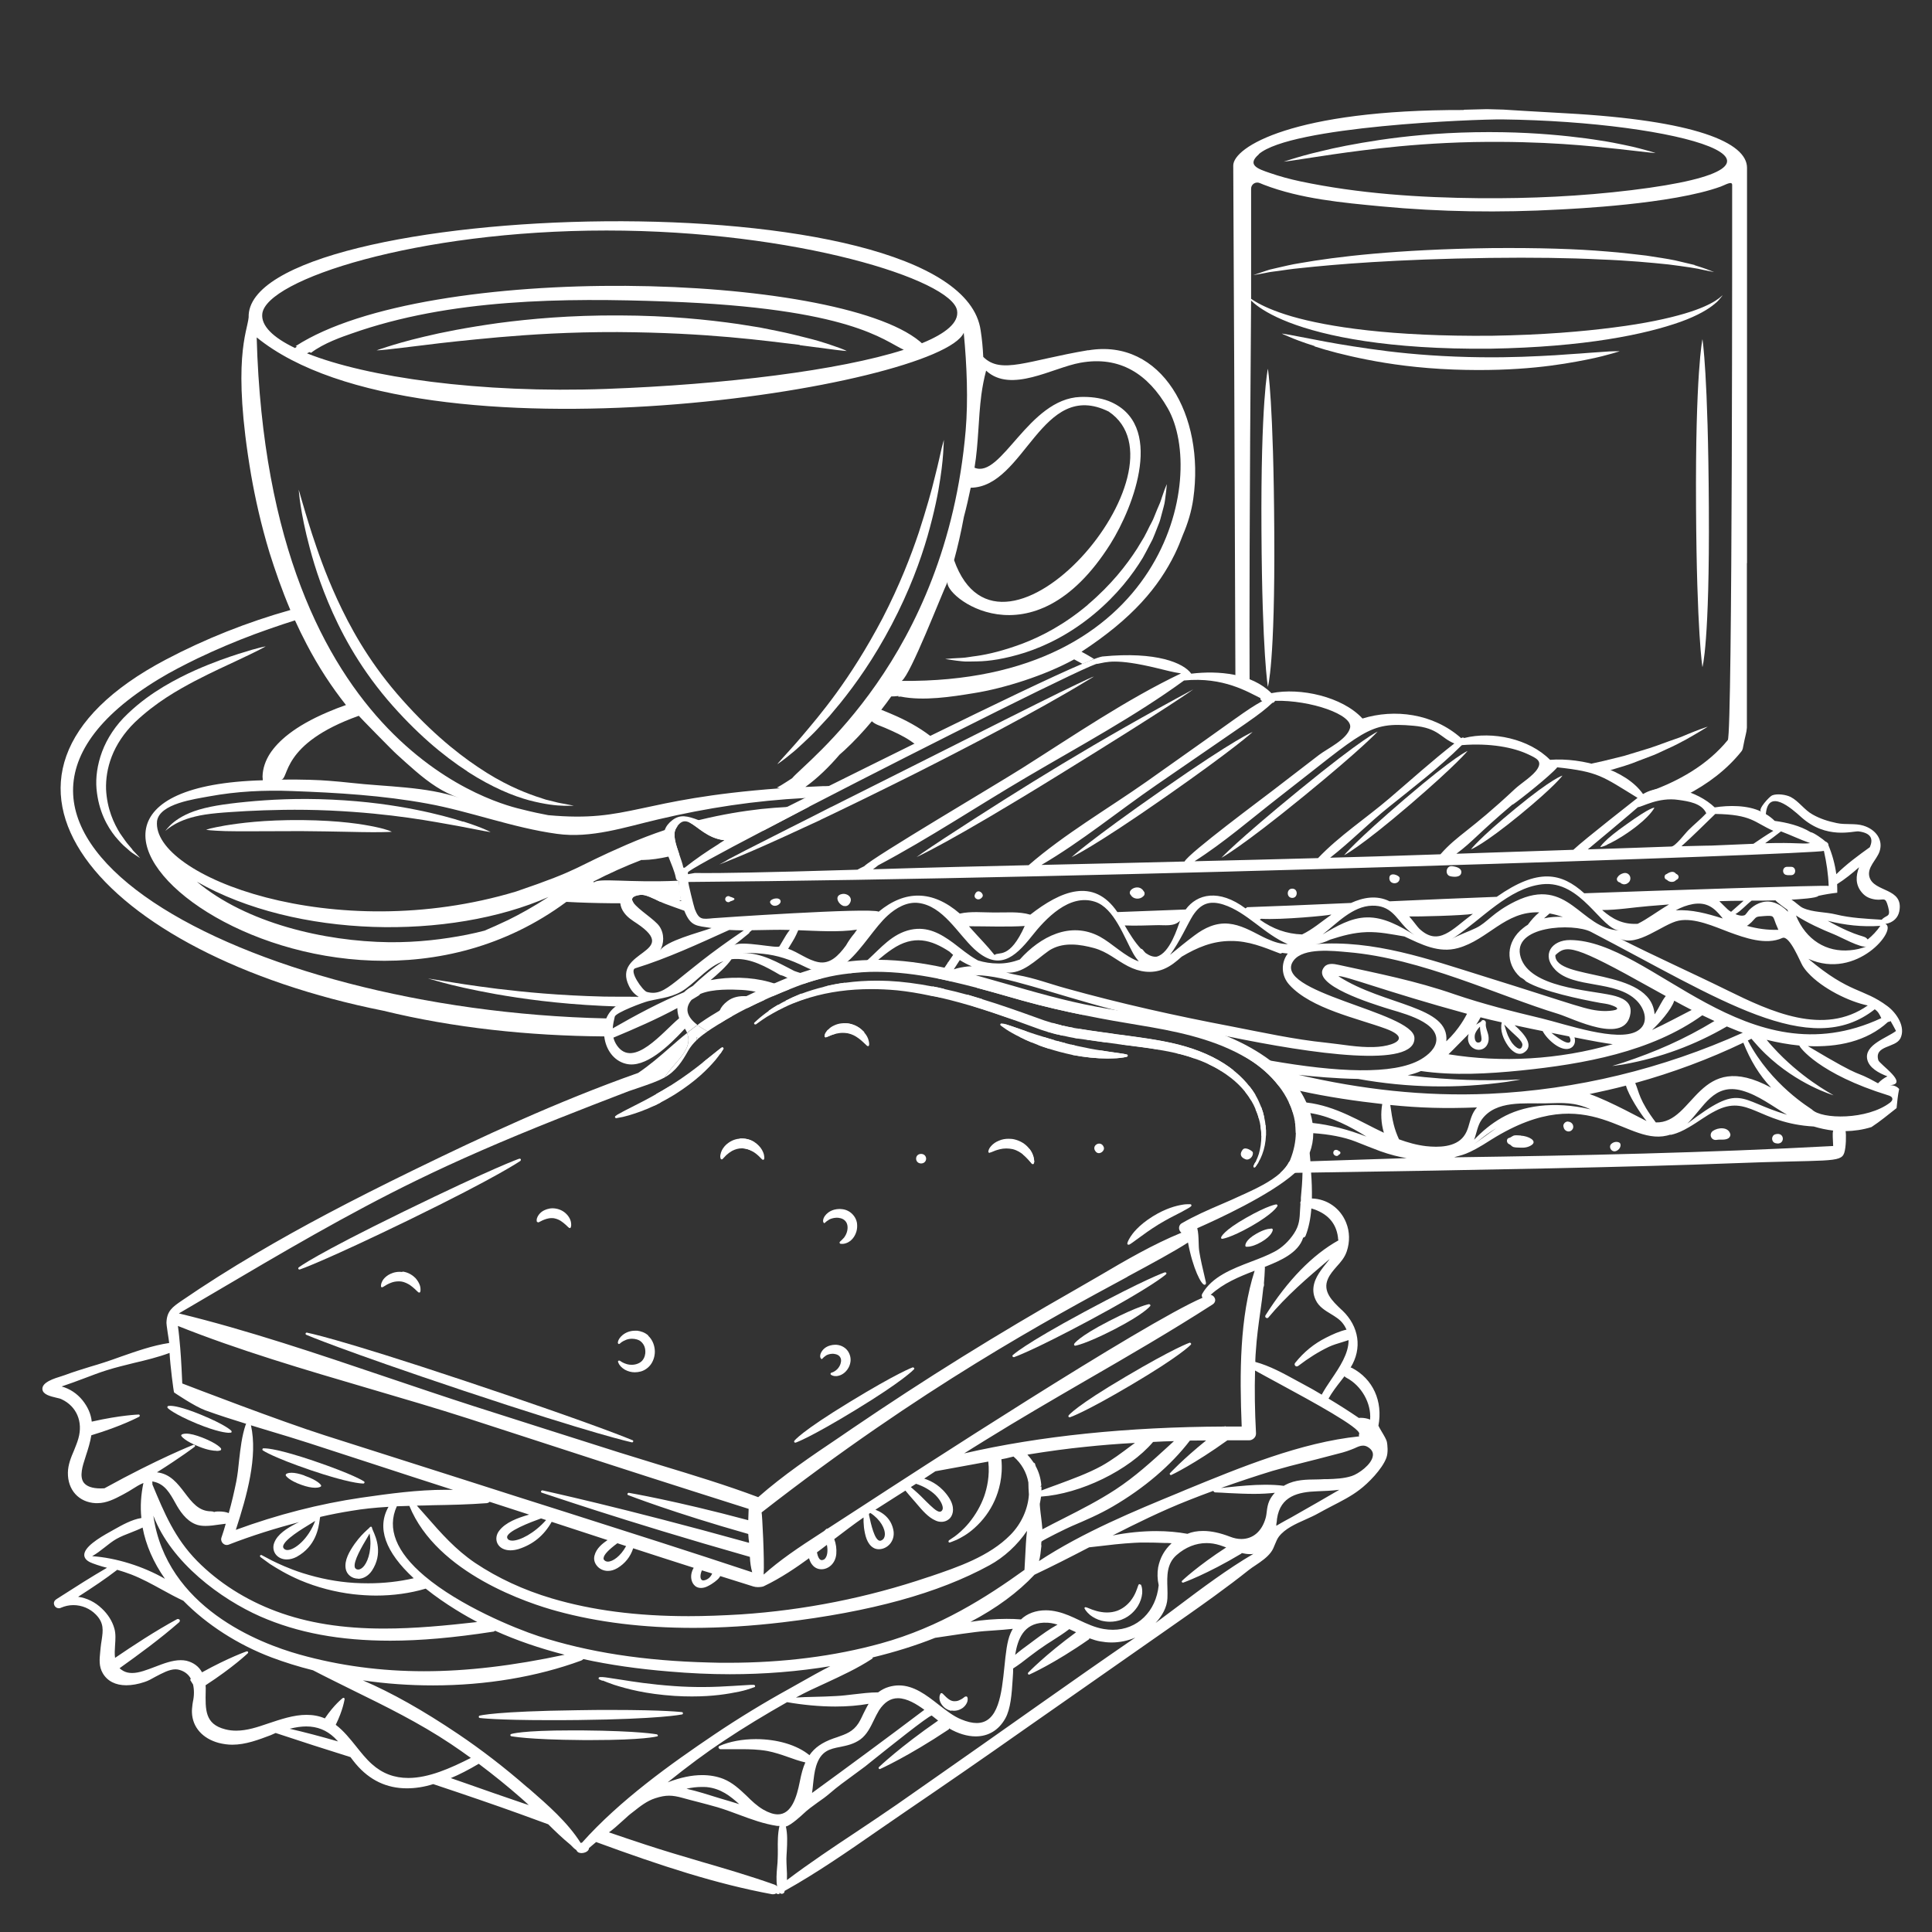 <svg xmlns="http://www.w3.org/2000/svg" id="uuid-0db0973a-1c4b-46b2-9615-180063790aa2" data-name="Snack_Broetchen" viewBox="0 0 141.73 141.73"><rect x="0" y="0" width="141.73" height="141.73" fill="#333333" stroke="none"/><g><path d="m79.83,25.69c-4.46.75-6.39,1.8-7.7.49-.03-.66-.09-1.31-.19-1.94-1.6-11.45-53.95-9.58-53.7-.96-.1,1.06-1.25,3.14.18,11.56.3,1.71.72,3.62,1.35,5.7.42,1.33.91,2.75,1.53,4.21-3.16.89-6.24,2.11-9.14,3.64-16.25,8.57-4.87,21.6,15.98,25.76,5.11,1.25,10.65,1.84,16.19,1.88h.2l.11-1.31s-.11,0-.16-.01c-26.73-.59-50.93-13.86-32.87-24.87.93-.57,1.9-1.06,2.88-1.54,1.36-.65,2.75-1.24,4.17-1.77.7-.26,1.42-.51,2.14-.75l.84-.27c.26.57.54,1.15.85,1.74.88,1.69,1.86,3.17,2.89,4.47-.46.16-.9.33-1.34.52-2.47,1.05-3.66,2.16-4.24,3.05-.32.5-.53,1.08-.54,1.68,0,.09.02.18.02.27-22.56.62,4.3,22.23,22.27,8.92,1.08.06,2.16.09,3.24.1.24,0,.47,0,.71,0,.32,0,.65-.01.97-.03-.2-.28-.13-.5.51-.58.34-.05.97.27,1.44.5.47-.02.94-.05,1.4-.09.04,0,.09-.01.13-.01h.01l-.17-1.41v-.03h-.08c-3.62.16-5.81-.23-6.14.13-.01-.02-.02-.05-.04-.07,1.16-.6,2.34-1.13,3.54-1.59.02.01.04.01.06.01.64-.01,1.27-.11,1.9-.25.26-.06.53-.12.79-.19-.24-.7-.49-1.43-.23-1.87.04-.07.08-.14.12-.19-.31.09-.62.19-.94.3-.9.3-1.84.66-2.81,1.08-3.99,1.73-3.2,1.76-8.1,3.43-13.37,4.02-26.74-1.13-26.34-5.16.18-1.29,2.77-1.62,3.83-1.82,2.01-.37,4.04-.47,6.08-.39,3.32.12,6.65.32,9.92.92,3.14.57,6.28,1.78,9.51,2.22,2.51.35,4.98-.49,7.42-1.06,3.61-.85,7.11-1.38,10.79-1.57.32-.02.64-.03.96-.04l.8-.84c-.15.01-.3.01-.45.01-.44.02-.87.04-1.3.06.9-.65,1.74-1.47,2.51-2.37.12-.1.23-.2.35-.31.69-.64,1.36-1.35,2.02-2.14.26.25.62.33.98.49.64.28,1.28.56,1.87.96.09.06.19.13.28.2l1.34-.43c-.06-.05-.12-.1-.18-.14-.85-.65-1.81-1.17-2.8-1.59-.26-.12-.53-.22-.8-.33.25-.32.49-.64.73-.98.17,0,.33-.01.5-.03,0,0,.03.01.05.01-.01,0-.03.03-.04.04.06,0,.12-.01.18-.01,1.69.34,3.77.01,5.36-.25,2.23-.35,5.25-1.31,7.37-2.48.21.11.41.22.61.33h.01c.09-.04.18-.08.27-.11.08-.03.15-.06.22-.09l.35-.16c-.29-.18-.6-.36-.92-.53,3.77-2.47,5.66-4.76,6.84-7.16.23-.47.42-.94.6-1.42.36-.84.63-1.72.76-2.65.86-6.09-2.33-11.79-7.71-10.88Zm-39.59,40.11c-1.14.74-2.13,1.28-2.96,1.69-.69.33-1.26.58-1.73.78-.42.11-.85.21-1.3.3-1.68.33-3.58.57-5.71.55-4.75-.06-10.47-1.4-14.1-4.44,7.28,4.16,18.57,4.31,25.8,1.12Zm4.24-48.89c13.93,0,25.36,3.62,25.73,5.87.15.88-.82,1.68-2.58,2.4-.05-.04-.1-.09-.16-.14-6.12-5.06-36.11-5.91-45.78.35.03.01.05.02.09.04-.05.03-.09.07-.14.1-1.61-.77-2.49-1.63-2.4-2.5.25-2.5,11.3-6.12,25.24-6.12Zm21.82,8.75c-4.72,1.51-13.11,2.55-21.82,2.87-9.31.34-17.59-.86-21.96-2.61.06-.03.12-.06.19-.09.03.02.07.04.11.05.91-.7,2.3-1.18,2.97-1.41,7.23-2.56,15.56-2.63,23.14-2.35,13.51.49,15.91,2.88,17.37,3.54Zm-40.54,31.77c-.55-.06-1.08-.11-1.61-.15-.7-.06-2-.11-3.53-.09.61-.01-.08-2.62,5.7-4.68,0,.02,2.53,2.61,2.78,2.82.45.41.91.83,1.39,1.24.97.83,2.01,1.58,3.2,1.96-2.41-.84-5.39-.81-7.93-1.1Zm32.35-.34c-.27.18-.54.35-.8.51-.11.06-.21.12-.32.18.07.01.15.03.22.05-10.56.78-10.95,2.52-16.99,1.97-.54-.1-1.16-.23-1.91-.42-1.17-.29-18.63-4.03-19.48-34.63,12,9.75,50.13,3.65,51.87-.34.23,2.4.33,4.93.14,7.18-1.45,16.77-11.76,24.31-12.73,25.5Zm13.1-21.31c3.99-.05,5.17-8.02,10.12-5.59,6.28,4.21-7.87,20.7-11.34,10.9.27-.99.51-2.04.72-3.17.19-.71.35-1.42.5-2.14Zm-5.06,14.17c.66-.46,2.9-6.31,3.38-7.3-.47.98,6.18,6.37,11.93-2.75,1.75-2.79,4.03-8.83-.13-10.48-.65-.25-1.38-.32-2.07-.3-3.82.13-5.8,6.03-7.77,5.19.3-1.81.27-3.57.5-5.34.08-.59.19-1.18.35-1.78,1.83,1.69,4.88-.22,6.92-.58,2.89-.52,4.97.83,6.4,3.33,2.92,5.09-.2,20.2-19.51,20.01Zm-8.42,9.25c-.59.03-1.23.08-1.91.15-1.32.15-2.81.39-4.46.79-.03.01-.07.02-.1.03-.22.05-.45.1-.68.17.59.28,1.32,1.17,2.58,1.3-.15.09-.29.18-.43.27.79-.19,1.56-.42,2.3-.76.07-.03.1-.08.13-.14.3-.04.59-.07.89-.1,1.02-.54,2.15-1.13,3.34-1.75-.48-.01-1.01,0-1.57.03-.03,0-.06,0-.09,0Z" style="fill: #fff;"></path><path d="m58.66,25.32c1.28.17,2.14.28,2.68.35.55.07.78.08.78.08,0,0-.14-.08-.58-.24-.44-.15-1.16-.43-2.34-.72-.59-.15-1.29-.33-2.13-.5-.42-.08-.87-.17-1.35-.27-.49-.08-1.01-.16-1.57-.25-2.24-.32-5.1-.62-8.71-.63-3.61-.02-6.54.25-8.89.56-2.35.33-4.12.68-5.44,1-1.32.31-2.19.58-2.73.75-.54.17-.75.25-.75.25,0,0,.23,0,.78-.06.56-.06,1.44-.17,2.77-.33,1.32-.17,3.09-.36,5.4-.57,2.31-.2,5.18-.39,8.72-.38,6.63.04,10.82.64,13.37.94Z" style="fill: #fff;"></path><path d="m79.81,44.36c-1.73,1.46-3.4,2.32-4.79,2.85-1.39.52-2.52.79-3.37.91-.43.05-.78.13-1.08.14-.3.02-.53.03-.72.04-.37.03-.51.04-.51.04,0,0,.14.03.5.08.18.03.42.06.72.09.3.04.67.01,1.11.01.88-.01,2.06-.18,3.54-.65,1.47-.48,3.24-1.32,5.06-2.83,1.7-1.42,2.81-2.88,3.57-4.13.18-.32.34-.63.49-.92.07-.14.15-.28.22-.42.06-.14.11-.28.17-.41.1-.26.2-.51.29-.74.1-.23.14-.46.2-.66.1-.41.22-.75.25-1.04.04-.29.07-.52.09-.7.04-.36.05-.5.05-.5,0,0-.05.1-.16.38-.05.14-.12.33-.2.57-.04.12-.08.26-.14.41-.06.15-.13.31-.21.49-.07.18-.15.37-.24.59-.08.22-.21.43-.33.67-.12.24-.24.5-.39.77-.16.27-.33.55-.52.86-.77,1.19-1.88,2.63-3.61,4.1Z" style="fill: #fff;"></path><path d="m34.32,56.62c1.79,1.15,3.32,1.77,4.5,2.09,1.19.31,2.02.39,2.54.4.52,0,.73,0,.73,0,0,0-.15-.04-.58-.12-.21-.04-.5-.08-.86-.18-.18-.04-.38-.09-.61-.15-.22-.07-.46-.15-.73-.24-1.06-.37-2.49-.96-4.22-2.13-1.73-1.15-3.78-2.86-5.96-5.39-2.17-2.53-3.47-4.94-4.39-6.93-.92-2-1.45-3.6-1.85-4.8-.39-1.21-.62-2.02-.77-2.53-.14-.51-.21-.72-.21-.72,0,0,.02.21.08.73.07.52.2,1.36.49,2.59.3,1.23.73,2.87,1.59,4.93.86,2.05,2.14,4.55,4.35,7.16,2.07,2.42,4.09,4.11,5.87,5.26Z" style="fill: #fff;"></path><path d="m58,55.32c.25-.19.54-.45.89-.78.35-.33.77-.71,1.22-1.21.23-.25.47-.51.74-.8.25-.3.52-.62.8-.96,1.12-1.39,2.44-3.23,3.76-5.74,1.32-2.52,2.11-4.7,2.63-6.49.51-1.79.79-3.19.94-4.24.16-1.05.21-1.76.23-2.21.03-.44.03-.62.03-.62,0,0-.05.17-.16.6-.1.43-.24,1.11-.5,2.12-.24,1.01-.62,2.35-1.18,4.08-.58,1.72-1.39,3.83-2.66,6.29-2.42,4.59-4.62,7.12-5.91,8.65-.65.77-1.12,1.26-1.41,1.59-.29.32-.4.46-.4.46,0,0,.11-.06.4-.28.15-.11.34-.26.58-.46Z" style="fill: #fff;"></path><path d="m46.85,73.12c-.89,0-1.73,0-2.52-.01-3.36-.08-5.92-.34-7.83-.57-1.91-.24-3.19-.45-3.99-.58-.8-.13-1.12-.18-1.12-.18,0,0,.31.09,1.08.3.77.21,2.02.51,3.91.85,1.89.33,4.44.7,7.81.86.32.01.65.03.99.04l1.68-.71Z" style="fill: #fff;"></path><path d="m9.72,62.33c-.08-.09-.16-.2-.26-.31-.2-.22-.4-.53-.65-.88-.45-.72-.96-1.79-1.03-3.25-.02-.73.09-1.55.42-2.4.33-.85.89-1.72,1.69-2.5,1.56-1.48,3.14-2.36,4.42-3.04,1.29-.67,2.32-1.13,3.1-1.5,1.55-.72,2.08-1.03,2.08-1.03,0,0-.43.05-1.97.54-.77.25-1.82.6-3.2,1.21-.69.31-1.46.69-2.3,1.19-.83.5-1.74,1.13-2.63,1.98-.91.85-1.54,1.84-1.9,2.8-.36.97-.48,1.91-.41,2.73.15,1.65.8,2.78,1.37,3.49.3.35.55.63.8.83.12.1.22.19.32.28.1.08.19.14.27.19.31.21.44.29.44.29,0,0-.1-.12-.35-.38-.06-.07-.14-.14-.22-.23Z" style="fill: #fff;"></path><path d="m33.98,60.28c-.82-.26-1.95-.58-3.52-.89-1.56-.31-3.57-.61-6.1-.73-2.54-.12-4.61,0-6.27.16-.83.08-1.56.17-2.2.28-.64.11-1.19.25-1.65.41-.92.33-1.45.74-1.74,1.02-.14.14-.23.25-.29.32-.05.07-.08.1-.08.1,0,0,.03-.02.1-.08.07-.06.18-.14.34-.25.32-.21.87-.51,1.75-.72.44-.11.97-.19,1.6-.25.62-.06,1.35-.1,2.16-.15,1.63-.08,3.65-.15,6.14-.04,4.66.22,7.58.82,9.36,1.13.89.17,1.49.29,1.87.36.38.07.54.09.54.09,0,0-.1-.06-.4-.19-.3-.13-.8-.33-1.62-.59Z" style="fill: #fff;"></path><path d="m22.15,60.16c-2.83-.02-4.59.23-5.64.4-.53.09-.87.17-1.09.22-.22.06-.3.09-.3.09,0,0,.09.02.31.04.22.02.57.04,1.1.06,1.05.03,2.79,0,5.56,0,2.6.02,4.26.08,5.27.08,1.01,0,1.38-.03,1.38-.03,0,0-.23-.15-1.17-.35-.94-.2-2.59-.48-5.42-.51Z" style="fill: #fff;"></path></g><g><path d="m78.58,76.63c-.16.12-.37.09-.47-.12-.08-.02-.17-.04-.25-.06-.1-.03-.19-.05-.28-.08.06.57.59.87,1.01.71.18-.07.3-.2.38-.35h0c-.13-.04-.26-.07-.39-.1Zm-15.27-1c-.27-.28-.61-.46-1-.54-.13-.02-.24-.03-.36-.03-.07,0-.14,0-.21,0,.59.24,1.15.47,1.68.69-.03-.05-.07-.09-.11-.13Zm-9.94-2.19c-.29.22-.48.46-.57.69.65-.38,1.3-.73,1.95-1.05-.51-.03-.99.06-1.38.36Zm1.38-.36c-.51-.03-.99.06-1.38.36-.29.22-.48.46-.57.69-.14.32-.12.64-.01.96.29-.19.59-.36.89-.53.08-.12.2-.23.36-.35.23-.17.51-.25.8-.27h.01c.42-.21.83-.41,1.24-.59-.43-.14-.9-.26-1.34-.27Zm8.56,2.55c-.27-.28-.61-.46-1-.54-.13-.02-.24-.03-.36-.03-.07,0-.14,0-.21,0,.59.24,1.15.47,1.68.69-.03-.05-.07-.09-.11-.13Zm-8.56-2.55c-.51-.03-.99.06-1.38.36-.29.22-.48.46-.57.69-.14.32-.12.64-.01.96.29-.19.59-.36.89-.53.08-.12.2-.23.36-.35.23-.17.51-.25.8-.27h.01c.42-.21.83-.41,1.24-.59-.43-.14-.9-.26-1.34-.27Zm5.7-.7c.25,0,.5-.02.75-.06.3-.05.57-.13.83-.24-.54.07-1.07.17-1.58.3Zm-5.7.7c-.51-.03-.99.06-1.38.36-.29.22-.48.46-.57.69-.14.32-.12.64-.01.96.29-.19.59-.36.89-.53.08-.12.2-.23.36-.35.23-.17.51-.25.8-.27h.01c.42-.21.83-.41,1.24-.59-.43-.14-.9-.26-1.34-.27Zm4.03-.19s-.07.03-.1.04c-.4.16-.74.32-1.05.48.17.06.34.12.51.19.35-.14.75-.29,1.2-.42.02-.01.04-.01.06-.02-.21-.09-.41-.17-.62-.27Zm1.67-.51c.25,0,.5-.02.75-.06.3-.05.57-.13.83-.24-.54.07-1.07.17-1.58.3Zm-5.7.7c-.51-.03-.99.06-1.38.36-.29.22-.48.46-.57.69-.14.32-.12.64-.01.96.29-.19.59-.36.89-.53.08-.12.2-.23.36-.35.23-.17.51-.25.8-.27h.01c.42-.21.83-.41,1.24-.59-.43-.14-.9-.26-1.34-.27Zm21.85,3c-.13.2-.27.4-.42.59.24.09.5.18.79.27.15-.2.27-.42.39-.63-.27-.08-.52-.15-.76-.23Zm-21.85-3c-.51-.03-.99.06-1.38.36-.29.22-.48.46-.57.69-.14.32-.12.64-.01.96.29-.19.59-.36.89-.53.08-.12.2-.23.36-.35.23-.17.51-.25.8-.27h.01c.42-.21.83-.41,1.24-.59-.43-.14-.9-.26-1.34-.27Zm0,0c-.51-.03-.99.06-1.38.36-.29.22-.48.46-.57.69-.14.32-.12.64-.01.96.29-.19.59-.36.89-.53.08-.12.2-.23.36-.35.23-.17.51-.25.8-.27h.01c.42-.21.83-.41,1.24-.59-.43-.14-.9-.26-1.34-.27Zm17.88-.69c-.29-.04-.66-.02-.98.07.83.22,1.66.46,2.51.7l.88.25c1.55.43,3.08.78,4.53,1.07-3.82-1.12-6.6-2.04-6.94-2.09Zm-17.88.69c-.51-.03-.99.06-1.38.36-.29.22-.48.46-.57.69-.14.32-.12.64-.01.96.29-.19.59-.36.89-.53.08-.12.2-.23.36-.35.23-.17.51-.25.8-.27h.01c.42-.21.83-.41,1.24-.59-.43-.14-.9-.26-1.34-.27Zm17.88-.69c-.29-.04-.66-.02-.98.07.83.22,1.66.46,2.51.7l.88.25c1.55.43,3.08.78,4.53,1.07-3.82-1.12-6.6-2.04-6.94-2.09Zm-17.88.69c-.51-.03-.99.06-1.38.36-.29.22-.48.46-.57.69-.14.32-.12.64-.01.96.29-.19.59-.36.89-.53.08-.12.2-.23.36-.35.23-.17.51-.25.8-.27h.01c.42-.21.83-.41,1.24-.59-.43-.14-.9-.26-1.34-.27Zm17.88-.69c-.29-.04-.66-.02-.98.07.83.22,1.66.46,2.51.7l.88.25c1.55.43,3.08.78,4.53,1.07-3.82-1.12-6.6-2.04-6.94-2.09Zm20.21,10.15c-.12.01-.24.04-.37.08.04.23.06.45.06.68v.03c.12-.01.23-.03.34-.04v-.02c.01-.24,0-.48-.03-.73Zm46.56-6.34c.44-.86-.28-1.9-.94-2.39-1.81-1.35-2.71-.87-5.8-3.47,3.56,1.6,6.58-2.18,5.65-2.56.6-.1.93-.48,1.02-.92.35-1.76-1.87-1.38-2.19-2.53-.19-.7.53-1.25.74-1.86.3-.88-.3-1.63-1.18-1.9-.61-.19-1.32-.05-1.96-.19-.62-.13-1.21-.31-1.77-.63-.6-.33-1.02-.98-1.6-1.28-.35-.18-1.01-.27-1.37-.12-.18.07-1.09,1.04-.8,1.19-1-.49-2.39-.47-3.41-.31-1.29-1.22-3.67-1.91-5.26-.98-1.27-1.82-4.48-2.69-6.82-2.51-1.54-1.55-4.23-2.12-6.3-1.6-.07-.06-.14-.04-.22.01-2.07-1.83-4.91-2.16-7.24-1.44-1.47-1.6-4.56-2.29-6.68-1.86-1.45-1.45-3.88-1.67-5.88-1.43-.55-.78-2.55-1.65-6.52-1.26-.15.02-.48.13-.96.33-.07.03-.14.06-.22.09-.09.03-.18.07-.27.11h-.01c-2.26.96-6.67,3.09-11.16,5.29-.39.19-.77.38-1.16.57-2.2,1.08-4.36,2.16-6.26,3.1-.62.31-1.21.61-1.76.88-.48.24-.93.47-1.34.67-1.89.95-3.09,1.56-3.1,1.56-.63.12-1.36.15-1.95-.05-.57-.2-1.03-.39-1.42-.54-.84-.32-1.36-.44-1.93-.01-.29.22-.47.46-.56.72-.22.59,0,1.27.26,1.95.21.55.46,1.09.55,1.58.02.1.07.16.13.19.02.01.05.02.08.03,0,.47.05.94.16,1.41h.01s0,.05.01.07c-.05-.02-.1-.04-.15-.06-3.18-1.26-3.68-1.32-4.12-.71-.19.27-.25.59-.2.91.03.26.13.5.28.7.25.35.6.57.95.8,3.27,2.2-1.88,1.94-.59,4.58.18.37.42.62.71.79-.32.12-1.04.26-1.64.69,0,0-.01,0-.01,0,0,0,0,.01-.02.01h-.01c-.28.22-.53.5-.69.88-.14.35-.21.78-.15,1.32v.03c.11.93.68,1.77,1.59,1.99,1.41.35,3.13-1.29,4.32-2.58.07.11.13.21.16.31.25-.2.5-.4.76-.58-.67-.52-1.02-1.13-.43-1.84.57-.34.58-.34.63-.43.93-.4,2.37-.33,3.05-.3.34.02.67.06,1,.13.44.07.87.18,1.29.32.44-.19.85-.36,1.25-.52-.39-.15-.78-.29-1.17-.41-.12-.04-.25-.08-.37-.11-1.34-.37-2.91-.39-4.28-.13.47-.39,1.19-1.03,1.53-1.53.08-.01.17-.02.25-.02,1.21-.04,2.28.57,3.31,1.17.09.02.17.05.26.08.09.04.18.09.27.13.39.18.8.33,1.21.44.48-.17.96-.31,1.44-.43-.57-.04-1.14-.18-1.71-.37-.14-.04-.28-.09-.42-.14-1.21-.61-2.34-1.32-3.78-1.32.54-.01,1.03.01,1.48.06,1.05.11,1.96.4,3.14.98.12.06.24.11.37.16.46.19.95.29,1.45.16.45-.13.87-.4,1.26-.74,1.09-.96,1.99-2.52,2.92-3.36.62-.57,1.43-1.03,2.26-.93,1.81.22,2.89,2.26,4.1,3.38,1.77,1.63,2.95.66,4.2-.92,1.03-1.31,2.77-3.16,4.65-2.55,1.41.45,2.15,2.63,2.81,3.8.14.24.28.43.41.58-1.03-.36-1.94-1.32-2.86-1.82-2.16-1.16-4.38.01-5.87,1.68-.49.18-1.01.3-1.6.29-.52,0-1-.08-1.46-.22-.04-.02-.08-.04-.11-.06-.61-.34-1.14-.8-1.7-1.22-.95-.7-1.9-1.23-3.12-.98-1.36.29-2.2,1.34-3.17,2.22-.23.22-.47.43-.73.61-.2.15-.41.27-.61.37.34-.05.68-.08,1.02-.09.38-.28.74-.6,1.11-.91.32-.27.65-.53.99-.76,1.6-1.09,2.89-.7,4.22.17.09.08.17.16.27.24-.12.18-.24.35-.36.53-.01,0-.01.01-.02.01-.01.03-.03.05-.04.08-.07.1-.14.21-.21.31-.09.13-.17.27-.25.41-.09.12-.18.25-.27.38.35.07.7.15,1.05.23.48-.33,1.08-.46,1.79-.46,2.15.02,5.4,1.3,9.99,2.51h.03c.22.06.44.12.67.18.53.14,3.87,1,7.76,1.8,6.21,1.28,13.83,2.39,13.7.09-.11-1.89-10.6-3.34-8.86-5.66.73-.97,2.94-.7,3.98-.61,5.39.45,11.04,3.2,15.43,4.53,1.06.32,4.96,2.36,5.3-.05.12-.86-.65-1.16-1.35-1.32-1.81-.4-6.01-.57-6.7-2.77-.74-2.35,3.88-2.54,5.15-1.88,9.39,4.89,16.07,9.44,20.82,5.68.26.18.34.36.48.65-9.88,4.61-16.83-5.7-22.83-5.73-1.35-.01-2.14,1.1-1.08,2.19,1.35,1.39,4.44.73,5.96,2.25.64.64.95,1.73.02,2.25-1.45.81-5.17-.5-6.98-.94-2.14-.51-4.32-1.06-6.4-1.77-2.85-.99-5.58-1.52-8.51-2.16-.35-.08-.79-.14-1.03.14-1.17,1.32,3.76,2.78,4.41,3,.98.33,3.77.91,3.8,2.31.01.66-.62,1.18-1.13,1.48-2.01,1.18-6.26.93-11.02.1-.69-.12-1.4-.26-2.11-.4.17.09.33.18.49.28.8.49,1.59,1.16,2.21,1.97.51.13,1.04.25,1.57.37,2,.44,4.12.75,6.02.96-.12.67-.09,1.41.12,2.11-1.71-.8-3.5-1.97-5.68-2.22-.41-.06-.85-.08-1.3-.04.11.23.21.47.28.72.42,0,.86.02,1.31.1.06.01.13.02.19.03,1.39.26,2.73.95,3.92,1.69-1.33-.51-2.65-.86-3.95-1-.43-.04-.86-.07-1.29-.07.04.26.06.52.06.8.44-.01.86,0,1.28.02,1.17.08,2.24.28,3.09.61.67.26,1.27.51,1.82.71.73.26,1.38.42,1.94.51-3.26.11-5.4.18-7.06.23-.57.01-1.08.02-1.56.04-.15.3-.38.57-.66.82.36,0,.72-.01,1.08-.01.18,0,.37-.01.56-.01.21,0,.42-.01.63-.01,12.19-.18,24.23-.42,30.82-.68,7.09-.28,8.04-.01,8.29-.76.14-.42.15-1.35.1-1.6.61-.01,1.27-.1,1.9-.3.64-.42,1.23-.91,1.84-1.39.05-.47.09-.95.19-1.4-.14-.17-.36-.28-.68-.28,1.44-.09-.77-1.54-.85-1.84-.31-1.09,1.25-.89,1.61-1.58Zm-68.42-5.3c-.35.04-.69.1-1.01.21.15-.23.3-.46.44-.68.28.18.57.33.88.46-.11,0-.21,0-.31.01Zm64.74-1.19c-1.72.16-3.23-.74-3.97-2.55.88.56,1.84,1,2.81,1.39.41.16,1.98,1.03,2.37.88-.41.16-.82.25-1.21.28Zm1.29-.79c-.26-.37-.51-.03-2.93-1.37,1.27.32,2.52.46,3.86.37-.26.38-.58.72-.93,1Zm.58-2.93c.62.08.71-.26.92.53.22.81-.12.56-.47.95-1.12-.07-2.28-.12-3.37-.39-.78-.19-1.66-.14-2.4-.47-.24-.1-.55-.44-.85-.61.49-.03,1.89-.11,1.97-.28.46-.1.92-.18,1.39-.23,0-.21,0-.42-.01-.63.57-.36,1.1-.79,1.61-1.24-.24.62-.29,1.28.21,1.86.27.32.59.45,1,.51Zm-5.46-6.05c1.86,1.67,3.81,1.01,4.21,1.05.94.12,1.09.56.83,1.16-.85.61-1.71,1.24-2.46,1.98-.1-.73-.29-1.43-.58-2.13.02-.07-.04-.2-.22-.27-.13-.13-.87-.67-1.08-.68-.78-.48-1.75-.71-2.64-.83-.19-.19-.41-.36-.65-.5.17-1.93,1.88-.42,2.59.22Zm.66,1.91c-.65.09-.98-.06-3.3.01.39-.28.78-.57,1.16-.87.72.27,1.42.61,2.14.86Zm-6.96-2.14c2.7.04,2.85.62,4.26,1.24-.5.3-.98.62-1.46.95-4.9.21-1.55.08-5.28.18.85-.76,1.66-1.58,2.48-2.37Zm-2.7-1.03c.72.1,1.71.24,2.04.98-.4.43-.89.82-1.31,1.24-.22.21-.96,1.2-1.25,1.2-1.76.06-3.57.13-6.13.21.03-.02,3.43-2.86,3.68-3.1.29,0,1.49-.75,2.97-.53Zm-8.89-2.39c3.03.33,3.28.64,5.89,2.24-.03.03-3.92,3.06-4.71,3.81-2.86.1-5.72.19-8.58.29,1.22-.91,1.58-1.47,4.11-3.61.02,0,.04,0,.06-.02.53-.36,2.74-2.12,3.23-2.71Zm-7.02-1.61s.02-.01.04-.02c2.07-.16,3.77.17,4.85.68.59.28,1.03.47.69,1.04-.32.54-1.21,1.07-1.67,1.5-3.33,3.12-4.18,3.34-5.46,4.79-5.9.2-3.94.13-8.09.25,1.5-1.17,2.84-2.55,4.33-3.74,1.79-1.44,3.67-2.87,5.31-4.5Zm-3.53-1.44c1.84.16,2,.9,3,1.3-1.63,1.27-3.19,2.68-4.76,4.02-1.72,1.47-3.68,2.75-5.24,4.39-3.02.08-6.04.16-9.06.23,2.14-1.36,4.12-3.08,6.11-4.63,6.38-4.95,6.62-5.61,9.95-5.31Zm-10.35-1.68c.09,0,.16-.07.2-.15,2.6-.06,5.74,1.02,5.5,1.99-.23.86-1.65,1.5-2.29,1.99-1.14.88-2.28,1.75-3.42,2.63-.6.47-6.15,4.58-6.43,5.18-3.5.09-7,.17-10.5.25,2.94-1.72,5.65-3.95,8.44-5.87,7.07-4.88,7.45-5.05,8.5-6.02Zm-.88-.35c-.01.1.04.19.14.22-1.3.73-1.42.93-8.49,5.91-2.86,2.01-6,3.83-8.65,6.13-3.88.09-6.58.15-11.42.3.13-.09.26-.19.38-.29,3.74-1.98,7.3-4.36,10.95-6.5,3.84-2.26,7.88-4.43,11.49-7.06,2.89-.29,4.73.87,5.6,1.29Zm-33.07,7.95c8.86-4.58,21.13-10.72,21.12-10.46.65-.12,1.3-.43,4.39.32.59.14,1.16.3,1.74.38-4.04,1.93-7.86,4.55-11.64,6.94-1.99,1.26-10.85,6.48-11.61,7.21-.17.08-.33.16-.49.25-14.73.45-10.97.1-12.43.33,0-.04-.01-.09-.01-.13.01-.12,2.29-1.37,5.59-3.09,1.02-.54,2.15-1.13,3.34-1.75Zm-9.57,3.48c-.24-.7-.49-1.43-.23-1.87.04-.07.08-.14.12-.19.29-.38.56-.39.87-.24.59.28,1.32,1.17,2.58,1.3-.15.09-.29.18-.43.27-.88.55-1.72,1.12-2.51,1.75-.03-.01-.06-.01-.09-.01-.06-.3-.19-.65-.31-1.01Zm-3.35,3.58c-.2-.28-.13-.5.51-.58.34-.05.97.27,1.44.5.14.07.27.12.37.16.47.17.94.35,1.41.51.47,1.17.87,1.09,2,1.27-.97.35-3.35.94-3.78,1.65.3-.5.33-1.22-.04-1.77-.35-.51-1.56-1.23-1.91-1.74Zm-1.22,10.46c-.12-.18-.2-.36-.25-.56,1.56-.65,3.17-1.35,4.69-2.17,0,.22.03.46.13.75-1.18.98-3.36,3.75-4.57,1.98Zm5.57-4.35c-.24.13-.46.28-.64.46-1.79.74-3.56,1.69-5.23,2.65.02-.29.08-.58.15-.86.08-.3,2.11-1.06,2.47-1.14.99-.24,1.85-.27,2.72-.9.94-.68,1.7-1.65,2.79-2.03-.72.43-1.71,1.28-2.26,1.82Zm-3.36.44c-.31-.08-1.36-1.58-.85-1.74,2.36-.73,4.63-1.79,6.89-2.81.36.02.71.03,1.07.03-5.17,3.47-5.62,4.91-7.11,4.52Zm6.39-3.42c.36-.29.73-.58,1.09-.88.03-.03.05-.06.05-.09.06-.05.12-.09.17-.14,1-.01,1.82-.05,2.78-.02-.23.29-.25.34-.76,1.2-.12.19-2.84-.46-3.33-.07Zm8.83-.88c-.24.28-.45.59-.62.89-.55.75-1.17,1.39-2.03,1.22-.78-.15-1.46-.72-2.21-.98.51-.84.49-.79.74-1.36,1.42.05,2.92.16,4.31-.04-.06.09-.13.17-.19.27Zm10.28,1.59c-.6-.75-.97-1.09-1.88-2.11,1.23,0,2.85.06,4.08-.02.01,0,.02-.03.03-.04-1.13,2.55-1.95,1.88-2.23,2.17Zm2.62-2.96c-.83-.25-1.78-.15-2.65-.16-.83,0-1.71-.1-2.52.08-2.01-1.74-4.03-1.73-5.95-.14-.6-.32-12.12.47-12.15.48-.81.08-1.03.12-1.34-.67-.07-.19-.52-1.99-.47-1.99,30.08-.23,82.7-2.03,83.3-2.28.19.85.32,1.71.35,2.57-.19-.07-12.49.34-17.93.54-1.68-1.51-3.38-1.87-6.42.26-2.62.1-5.24.21-7.86.33-.94-.47-1.93-.29-2.83.12-3.27.15-5.66.24-7.59.31h-.06s.01.01.02.02c-.03.01-.02.01-.11.07-1.95-1.45-3.55-1.07-4.39.08-1.83.07-3.05.12-5.01.19-1.76-2.58-4.17-1.54-6.39.19Zm53.42-.82c-.26.11-.46.26-.66.45-.09.08-.27.38-.36.41-.19.07-.44.02-.67-.08.44-.26.78-.68,1.19-.99.58,0,1.17,0,1.75-.02.09.13.74.6.87.69.02.05.04.1.06.15-.62-.61-1.34-.97-2.18-.61Zm1.46,1.93c-.81.03-1.57-.09-2.31-.29.12-.07.23-.17.34-.27.41-.41.23-.4.94-.45.74-.05.62,0,.84.56.07.16.13.31.19.45Zm-4.33-2.1c.59-.02,1.18-.03,1.78-.03-.33.28-.64.57-.92.81-.11-.06-.19-.13-.25-.18-.24-.22-.42-.42-.61-.6Zm.25,1.27c-1.17-.37-2.27-.67-3.45-.6.4-.22.82-.38,1.27-.46.99-.16,1.54.25,2.11.97.02.03.04.06.07.09Zm-3.94-1.03c-.91.54-1.59,1.07-2.3,1.42-1.1.06-1.85-.35-2.61-1.01,1.13,0,2.31-.2,3.42-.29.5-.04.99-.08,1.49-.12Zm-19.06.88c.5.02,3.95-.06,4.67-.19-1.53,1.13-2.51,2.42-3.93,1.09-.13-.12-.46-.59-.74-.9Zm.39,1.36c-1.08-.65-2.24-1.32-3.5-1.29-1.17.02-2.24.65-3.24,1.25,1.05-.82,2.2-2.08,3.63-2.11,1.34-.03,1.74.86,2.44,1.6.19.2.41.39.67.55Zm-9.3.67c-.49,0-.97-.14-1.5-.38-.1-.04-.19-.09-.3-.14-.04-.02-.09-.04-.14-.07-.76-.39-1.54-.83-2.4-.91-.94-.09-1.77.31-2.5.86-.62.46-1.21.95-1.8,1.43.71-.94,1.3-2.29,1.68-2.89.58-.88,1.23-1.12,2.24-.8,1.73.56,2.98,2.16,4.72,2.9Zm-11.96-1.37c.78.03,1.56,0,2.33-.02.6-.02,1.29.13,1.73-.33-.18.48-.74,2.39-1.72,2.64-.27.03-.54-.08-.81-.27-.07-.07-.13-.14-.2-.23-.04-.05-.09-.08-.14-.08-.43-.45-.84-1.1-1.19-1.71Zm19.16,7.58c.67.25.94.48.95.67.03.39-.96.65-1.83.67-1.19.04-2.35-.2-3.52-.32-2.35-.24-4.65-.75-6.97-1.2-4.05-.77-8.1-1.67-12.08-2.78-1.21-.33-2.35-.77-3.58-.98-.25-.05-.53-.11-.83-.19,1.19.14,2.18-.92,3.07-1.55.09-.07.19-.13.29-.18.94-.49,2.05-.34,3.09-.06,1,.28,1.6.87,2.49,1.33.83.43,1.74.57,2.62.21.51-.21.92-.55,1.32-.91,1.13-.67,2.25-1.15,3.6-1.15,1.32-.01,2.39.45,3.59.91.07.03.13,0,.17-.04.14.02.28.04.42.05-.51.68-.5,1.63.13,2.31,1.59,1.74,4.97,2.44,7.07,3.21Zm-9.26-8.01s.08-.03.11-.06c1.45.1,5.01-.25,5.08-.3h.07c-.74.52-1.39,1.09-2.15,1.45-1.14-.04-2.14-.4-3.11-1.09Zm19.67.38c-.12.07-.23.15-.34.24-1.27.99-1.33,2.6-.22,3.6.14.08.28.16.38.27l.03.03s.01.01.02.02c1.22.74,4.02,1.31,5.43,1.57.24.04.53.07.77.15,1.15.38-.05.45-.44.45-1.29-.03-1.92-.39-8.87-2.55-4.04-1.26-8.06-2.69-12.34-2.36.38-.03.73-.16,1.08-.33.88-.28,1.72-.52,2.68-.55.94-.03,1.84.16,2.77.32,1.26.59,2.51,1.24,3.93.85,2.21-.61,3.45-2.72,5.96-2.62-.32.26-.59.57-.84.91Zm1.19-.47c.14-.12.27-.24.41-.36.33.06.65.15.97.25-.47-.02-.93.01-1.38.11Zm-2.1-1.25c-1.69.83-2.04,1.55-2.9,1.96-.58.28-1.2.48-1.77.8.07-.04.14-.08.2-.12,1.98-1.3,3.97-3.61,6.42-3.89,2.88-.33,4.35,3.35,5.7,3.39-2.89-.09-3.74-4.04-7.65-2.14Zm15.55,6.53c-2.62-1.29-5.29-2.48-7.89-3.8,1.29.66,3.16-1.08,4.31-1.31,1.16-.24,2.64.44,3.68.83,1.17.43,2.72.99,3.93.44.53-.24,1.32,1.78,1.49,2.04.11.18.24.35.4.52,1.05,1.15,3.03,2.12,4.38,2.39-3.23,2.27-7.15.44-10.3-1.11Zm-5.25,9.69c-1.24-1.64-1.22-2.22-1.51-2.89,2.74-.76,5.41-1.75,7.93-2.96.51,1.29,1.17,2.38,2.04,3.3-5.39-2.92-5.59,2.64-8.46,2.55Zm9.63-.56c-3.66-1.08-3.32-2.4-7.32.65,1.21-1.19,1.94-3.01,4.03-2.42,1.2.34,2.21,1.14,3.29,1.77Zm-22.96,1.83c.19-.5.25-1.05.56-1.48,1.04-1.44,3.17-1.15,4.7-1.19,1.31-.04,2.11-.09,3.28.44-2.75-.64-5.02-.24-6.52.62-.78.45-1.39.96-2.02,1.61Zm1.63-.85c-.54.37-1,.73-1.63,1.17.1-.08.21-.16.33-.25.33-.26.75-.59,1.3-.92Zm6.84-2.5c.9-.19,1.79-.39,2.67-.62.18.68,1.02,2.01,1.51,2.6-.1-.03-2.73-1.49-4.18-1.98Zm7.49-6.17c-.97.49-1.92,1.02-2.91,1.47.49-.45,1.43-1.49,1.63-2.15.42.23.85.46,1.28.68Zm-10-4.02c.82-.78,1.32-.79,7.07,2.43.34.19.68.38,1.03.57-.3.36-.5.86-.75,1.24-.02.03-.05.07-.07.1-.27-3.46-7.35-2.43-7.28-4.34Zm1.01,5.96c.18.25.3,1.03-1.3-.26.37.07.82.16,1.3.26Zm-4.22-.34c.18.19.84.68.79.99-.11.59-.65-.03-.75-.16-.12-.17-.22-.36-.31-.55-.11-.26-.18-.54-.27-.81.18.18.36.36.54.53Zm-2.67.13c.07-.18.2-.35.35-.51-.01.5.29,1.07-.05,1.16-.36.1-.38-.45-.3-.65Zm-.47.02s-.02.03-.02.05c-.12.43.03.87.45,1.06.37.16.79.01.95-.37.09-.19.09-.4.06-.6-.05-.3-.23-.61-.19-.91.04-.23-.27-.34-.36-.12-.12.07-.24.14-.35.22.11-.17.23-.35.32-.54.51.13,1.04.26,1.56.37-.15.58.12,1.24.45,1.71.24.35.72.79,1.17.51.82-.5-.01-1.42-.68-2.01,1.01.22,1.57.33,2.06.43.29.58,1.39,1.62,2.08,1.23.27-.15.35-.49.25-.77.6.12,1.21.24,1.72.33.51.09.91.15,1.09.17-3.97,1.15-8.17,1.37-12.05.74.11-.09,1.46-1.48,1.49-1.5Zm-9.56-4.22c.3-.12,3.52,1.14,9.43,2.75-.1.18-.56,1.12-1.52,2.02.26-2.61-4.54-2.6-7.91-4.77Zm-2.92,7.23c1.04.12,2.7.27,4.36.3,3.68.66,7.3.72,10.93.21.65-.1.99-.17.99-.17,0,0-.34,0-1.01.04-.66.01-1.64.03-2.91-.01-1.2-.04-2.67-.13-4.36-.34.37-.08.7-.19.97-.31,2.4.35,4.94.2,7.34-.04,4.59-.47,9.56-1.36,13.3-4.05.3.14.59.28.89.42-2.24,1.36-4.33,2.26-6.69,3.05-.53.16-.81.25-.81.25,0,0,.29-.03.85-.12,2.71-.49,5.2-1.41,7.56-2.78.28.12.55.23.83.34.11.04.23.08.34.12-5.86,2.64-12.19,4.19-18.62,4.48-4.77.21-9.39-.33-13.96-1.39Zm9.34,5.23c-.69-.08-1.35-.27-1.98-.5-.35-.76-.48-1.34-.64-2.52,2.2.22,3.95.27,6.36.18-.17.18-.3.41-.41.7-.18.48-.23.99-.56,1.42-.61.81-1.86.82-2.77.72Zm29.87-.01c-9.26.5-18.54.7-27.81.83.54-.19.87-.09,2.75-1.31,7.36-4.59,9.94.76,13.16-.37-.03.02-.05.03-.07.04.03,0,.13-.02.3-.07.23-.07.59-.2,1.09-.5.65-.37,1.22-.83,1.93-1.19,2.43-1.27,3.15.91,7.23,1.14.46.14.94.24,1.42.3-.07.22-.01.67,0,1.13Zm4.34-3.47c.02.12-.08.21-.17.29-1.67,1.27-5.01,1.24-5.73.5-.09-.09-2.97-1.76-4.7-5.06.1-.05.19-.08.26-.13.34.4.68.77,1.02,1.1,2.37,2.28,4.96,3.03,5.01,3.05-.21-.14-2.43-1.3-4.47-3.56-.15-.16-.29-.33-.44-.51.78.19,1.58.34,2.4.42,0,.11,1.43,2.08,6.51,3.65.14.04.3.11.31.25Zm-1.84-2.88c.14.61.82.99,1.48,1.24-.25.12-.48.29-.69.51-2.03-1.14-.64-.04-5.15-2.73,2.17.1,4.32-.33,5.88-1.77.06,0,.13-.02.19-.07.14.24.27.48.4.73-.64.5-2.35,1.01-2.11,2.09Zm-44.45,3.51c-.13.05-.28.1-.42.16.11.23.19.47.25.71.12-.06.25-.11.38-.15-.05-.24-.12-.48-.21-.72Zm-19.9-8.84c-.29-.04-.66-.02-.98.07.83.22,1.66.46,2.51.7l.88.25c1.55.43,3.08.78,4.53,1.07-3.82-1.12-6.6-2.04-6.94-2.09Zm-17.88.69c-.51-.03-.99.06-1.38.36-.29.22-.48.46-.57.69-.14.32-.12.64-.01.96.29-.19.59-.36.89-.53.08-.12.2-.23.36-.35.23-.17.51-.25.8-.27h.01c.42-.21.83-.41,1.24-.59-.43-.14-.9-.26-1.34-.27Zm17.88-.69c-.29-.04-.66-.02-.98.07.83.22,1.66.46,2.51.7l.88.25c1.55.43,3.08.78,4.53,1.07-3.82-1.12-6.6-2.04-6.94-2.09Zm-3.37.15c-.29-.07-.57-.13-.84-.18-.11.21-.18.44-.2.66.29.05.59.11.89.18-.06-.2-.02-.42.15-.66Zm-14.51.54c-.51-.03-.99.06-1.38.36-.29.22-.48.46-.57.69-.14.32-.12.64-.01.96.29-.19.59-.36.89-.53.08-.12.2-.23.36-.35.23-.17.51-.25.8-.27h.01c.42-.21.83-.41,1.24-.59-.43-.14-.9-.26-1.34-.27Zm36.9,6.59c-.1.14-.2.27-.32.4.17.21.33.44.47.67.11-.14.21-.29.29-.44-.12-.2-.27-.41-.44-.63Zm-4.68-2.9c-1.38-.41-2.97-.62-4.66-.85l-.34-.04c-.37-.06-.74-.11-1.12-.16-.59-.08-1.19-.17-1.8-.27-.06,0-.12-.02-.18-.04.2.07.4.13.59.2.05.27.14.49.27.66.46.07.91.13,1.35.19h.04c.07-.06.13-.14.17-.24.42.14.85.27,1.28.38-.05.01-.1.03-.15.04.93.12,1.79.22,2.59.36.1-.04.19-.09.28-.15.43.11.85.21,1.27.32-.07.04-.14.07-.21.1.19.04.37.09.55.14.23.06.46.14.68.22.09-.05.18-.09.27-.14.46.11.92.22,1.37.32,0,.02-.01.03-.01.04-.18.07-.37.15-.55.21.32.15.62.31.9.49.18-.04.38-.08.53-.18.15.07.31.14.47.2-.94-.77-2.18-1.39-3.59-1.8Zm-7.02-.99c.31.1.63.21.95.32-.17.25-.7.19-.95-.32Zm-1.37.85c-.16.12-.37.09-.47-.12-.08-.02-.17-.04-.25-.06-.1-.03-.19-.05-.28-.08.06.57.59.87,1.01.71.18-.07.3-.2.38-.35h0c-.13-.04-.26-.07-.39-.1Zm.48-.59c-.03-.27-.03-.45-.26-.59-.02-.02-.05-.04-.08-.06-.25-.04-.49-.09-.73-.15-.19.24-.3.45-.36.65.14.04.28.07.42.09.02-.15.07-.33.15-.55.28.25.49.25.56.54,0,.05.02.11,0,.16.1.02.2.03.3.05,0-.05,0-.1-.01-.14Zm-1.84-1c-.12.23-.24.44-.37.64.24.07.48.14.73.2.11-.22.21-.45.29-.67-.22-.05-.43-.11-.65-.17Zm-4.59-2.65c-.29-.04-.66-.02-.98.07.83.22,1.66.46,2.51.7l.88.25c1.55.43,3.08.78,4.53,1.07-3.82-1.12-6.6-2.04-6.94-2.09Zm1.23,2.08c-.25-.15-2.19-.7-1.81-1.18-.36-.11-.71-.22-1.06-.32-.05.18-.01.4.18.67.03.05.07.1.11.14.96.29,2,.64,3.14,1.04-.18-.13-.37-.24-.56-.35Zm-19.11-1.39c-.51-.03-.99.06-1.38.36-.29.22-.48.46-.57.69-.14.32-.12.64-.01.96.29-.19.59-.36.89-.53.08-.12.2-.23.36-.35.23-.17.51-.25.8-.27h.01c.42-.21.83-.41,1.24-.59-.43-.14-.9-.26-1.34-.27Zm0,0c-.51-.03-.99.06-1.38.36-.29.22-.48.46-.57.69-.14.32-.12.64-.01.96.29-.19.59-.36.89-.53.08-.12.2-.23.36-.35.23-.17.51-.25.8-.27h.01c.42-.21.83-.41,1.24-.59-.43-.14-.9-.26-1.34-.27Zm20.55,2.58c-.15-.05-.28-.1-.4-.14-.24-.08-.43-.15-.6-.21l-.18-.06c-.22-.07-.36-.12-.46-.14-.02,0-.03-.01-.04-.01.38.18.73.39,1,.69.09.1.16.2.22.3h.01c.24.13.52.25.83.38-.1-.32-.27-.64-.38-.81Zm-20.55-2.58c-.51-.03-.99.06-1.38.36-.29.22-.48.46-.57.69-.14.32-.12.64-.01.96.29-.19.59-.36.89-.53.08-.12.2-.23.36-.35.23-.17.51-.25.8-.27h.01c.42-.21.83-.41,1.24-.59-.43-.14-.9-.26-1.34-.27Zm5.7-.7c.25,0,.5-.02.75-.06.3-.05.57-.13.83-.24-.54.07-1.07.17-1.58.3Zm-5.7.7c-.51-.03-.99.06-1.38.36-.29.22-.48.46-.57.69-.14.32-.12.64-.01.96.29-.19.59-.36.89-.53.08-.12.2-.23.36-.35.23-.17.51-.25.8-.27h.01c.42-.21.83-.41,1.24-.59-.43-.14-.9-.26-1.34-.27Zm0,0c-.51-.03-.99.06-1.38.36-.29.22-.48.46-.57.69-.14.32-.12.64-.01.96.29-.19.59-.36.89-.53.08-.12.2-.23.36-.35.23-.17.51-.25.8-.27h.01c.42-.21.83-.41,1.24-.59-.43-.14-.9-.26-1.34-.27Zm37.33,12.2s0,.02-.02.03l-.1.21s-.01.09.03.11c.01,0,.03,0,.04,0,.03,0,.05,0,.07-.04l.13-.19s.06-.09.09-.14c-.08,0-.15.01-.24.01Zm-9.41-7.92s-.07-.02-.23-.05l-1.17-.17c-.15-.02-.32-.05-.51-.08-.82.17-1.43.25-2.08.33.91.17,1.75.26,2.57.26.15,0,.29-.01.41-.01.38,0,.63-.05.78-.07.16-.03.23-.05.23-.05.03-.01.06-.04.06-.08s-.03-.07-.06-.08Zm-6.86,7.49c-.06-.2-.15-.38-.28-.55l-.12.12c-.12.11-.25.19-.38.26.18.14.3.28.4.38l.21.24s.06.07.07.08c.05-.04.1-.07.15-.11.01-.01.01-.03.01-.04,0-.11-.02-.24-.06-.38Zm-3.31-.35s.03.04.04.05.03.02.05.02c.01,0,.01,0,.02,0,0,0,.01,0,.02-.01-.04-.01-.08-.03-.13-.05Zm-11.75-8.96s-.06.05-.08.08c-.08.1-.14.19-.16.29-.01.01-.02.1-.02.11,0,.03.01.05.03.06.02.01.04.02.05.02s.02,0,.02-.01c0,0,.04,0,.1-.03l.31-.13c.09-.03.2-.07.33-.1-.19-.09-.39-.19-.58-.29Zm-3.68-1.83c-.26.15-.49.3-.7.45.13.04.25.08.36.13.21-.12.47-.26.77-.4-.14-.07-.28-.12-.43-.18Zm-2.32-.63c-.51-.03-.99.06-1.38.36-.29.22-.48.46-.57.69-.14.32-.12.64-.01.96.29-.19.59-.36.89-.53.08-.12.2-.23.36-.35.23-.17.51-.25.8-.27h.01c.42-.21.83-.41,1.24-.59-.43-.14-.9-.26-1.34-.27Zm.6,10.71c-.23-.15-.54-.27-.95-.27-.05,0-.1,0-.14.01.07.23.14.47.21.71.24.01.47.08.72.21,0,.01.03.02.04.03-.03-.06-.05-.14-.08-.21.04-.05.1-.22.2-.48Zm-2.31-6.93s-.04-.03-.06-.03c-.01,0-.03.01-.04.02,0,0-.06.03-.18.13l-.89.71c-.1.08-.21.17-.34.27.51-.29.99-.52,1.32-.68h.01s.06-.09.08-.13c.09-.14.12-.19.12-.19.02-.04.01-.08-.02-.1Zm-3.95,2.84c-.34.21-.65.39-.94.55-.08.27-.13.55-.14.86.15-.07.3-.15.45-.23.08-.43.36-.86.75-1.26-.04.03-.08.05-.12.08Z" style="fill: #fff;"></path><path d="m57.2,65.98c-.21-.19-.83.02-.69.27.27.47.98,0,.69-.27Z" style="fill: #fff;"></path><path d="m61.92,66.46c.18.04.36-.03.47-.3.09-.23-.05-.44-.25-.53-.11-.05-.23-.07-.35-.05-.66.11-.28.8.13.89Z" style="fill: #fff;"></path><path d="m72.07,65.79c.15-.23-.37-.69-.56-.15-.1.27.31.52.56.15Z" style="fill: #fff;"></path><path d="m53.58,66.12s.46-.11.24-.24c-.07-.04-.27-.11-.24-.08-.13-.14-.38-.03-.38.16s.24.3.38.16Z" style="fill: #fff;"></path><path d="m83.85,65.76s0,0,0,0c.13-.06.16-.28.05-.38,0,0,0,0,0,0-.36-.62-1.32-.07-.93.3.18.3.65.32.89.08Z" style="fill: #fff;"></path><path d="m67.55,85.35c.25.01.39-.17.39-.35s-.14-.36-.39-.35c-.46.02-.46.67,0,.7Z" style="fill: #fff;"></path><path d="m80.39,84.49c.25.28.69-.06.58-.34-.21-.55-.98-.11-.58.34Z" style="fill: #fff;"></path><path d="m91.17,84.33c-.23.28-.2.56.19.71.29.12.62-.23.54-.52-.02-.07-.53-.43-.73-.19Z" style="fill: #fff;"></path><path d="m95.3,83.65c-.24.04-.27.51.15.47.31-.02.35-.56-.15-.47Z" style="fill: #fff;"></path><path d="m98.21,84.44c-.12-.14-.38-.12-.4.1-.03.22.3.37.41.16.14-.03.16-.22,0-.26Z" style="fill: #fff;"></path><path d="m111.57,83.3c-.14,0-.31-.03-.45-.01-.17.02-.26.15-.4.18-.25.05-.21.4,0,.47.1.03.17.16.29.2.15.05.35.04.51.05.3.02.6-.02.85-.2.42-.3-.24-.65-.8-.68Z" style="fill: #fff;"></path><path d="m115.06,82.29s.02,0,.03,0c-.22-.08-.47.17-.39.39,0,0,0-.02,0-.03.02.3.38.48.61.25.23-.23.05-.6-.25-.61Z" style="fill: #fff;"></path><path d="m118.21,83.91c-.25.22.02.69.39.51.27-.13.34-.43.24-.56-.07-.09-.38-.17-.63.05Z" style="fill: #fff;"></path><path d="m125.66,82.96c-.33.24-.13.73.28.66.28-.05.61.04.86-.12.1-.07.17-.2.13-.32-.15-.53-.9-.48-1.26-.22Z" style="fill: #fff;"></path><path d="m130.24,83.21c-.32.09-.32.56,0,.65.73.21.73-.86,0-.65Z" style="fill: #fff;"></path><path d="m118.86,64.74s0,.04.11.09c-.03-.02.1.04.12.04.16.02.29-.04.4-.15.14-.14.15-.38.03-.53-.12-.15-.3-.18-.47-.12-.17.05-.31.15-.4.3-.11.17.03.35.2.37Z" style="fill: #fff;"></path><path d="m94.8,65.87c.43,0,.44-.68,0-.68s-.44.68,0,.68Z" style="fill: #fff;"></path><path d="m102.68,64.42c0-.21-.76-.5-.76,0s.76.5.76,0Z" style="fill: #fff;"></path><path d="m122.26,64.54c.06.02.08.06.13.09.05.03.12.05.18.06.14.02.29-.01.38-.13.26-.09.25-.37,0-.46-.25-.33-.67.02-.69.02-.2.05-.2.36,0,.41Z" style="fill: #fff;"></path><path d="m131.1,64.2c.1,0,.2,0,.3,0,.39,0,.39-.61,0-.61-.1,0-.2,0-.3,0-.39,0-.39.6,0,.6Z" style="fill: #fff;"></path><path d="m80.25,49.63s-.22.13-.58.35c-3.51,2.14-8.95,4.96-12.62,6.81-2.72,1.36-4.98,2.46-6.83,3.34-.01,0-.02,0-.03.02-.4.18-.78.36-1.15.53-4.33,2.02-6.08,2.66-6.28,2.74,1.35-.7-1.05.46,5.17-2.68.84-.42,1.85-.93,3.04-1.54,0,0,.01.01.01,0,1.6-.8,3.55-1.78,5.92-2.97,5.65-2.84,8.98-4.52,10.9-5.46.97-.47,1.58-.76,1.95-.93.3-.14.45-.2.5-.21Z" style="fill: #fff;"></path><path d="m67.24,62.87s.56-.24,2.16-1.12c1.6-.88,4.23-2.4,8.37-4.96,8.16-5.03,9.74-6.2,9.77-6.22-7.02,3.77-12.49,7.15-18.26,10.92-1.54,1.01-2.04,1.38-2.04,1.38Z" style="fill: #fff;"></path><path d="m85.57,58.41c5.08-3.55,6.32-4.71,6.32-4.71,0,0-1.14.41-6.59,4.21-5.45,3.8-6.69,4.97-6.69,4.97,0,0,1.54-.68,6.96-4.47Z" style="fill: #fff;"></path><path d="m89.58,62.94s1.37-.7,6.06-4.53c4.38-3.58,5.42-4.74,5.42-4.74,0,0-1.03.43-5.73,4.27-4.7,3.84-5.74,5-5.74,5Z" style="fill: #fff;"></path><path d="m98.6,62.74s1.13-.54,4.82-3.7c3.45-2.96,4.24-3.95,4.24-3.95,0,0-.86.32-4.57,3.49-3.71,3.17-4.49,4.16-4.49,4.16Z" style="fill: #fff;"></path><path d="m107.91,62.31s.88-.31,3.61-2.55c2.56-2.1,3.1-2.86,3.1-2.86,0,0-.69.15-3.43,2.4-2.74,2.25-3.28,3.01-3.28,3.01Z" style="fill: #fff;"></path><path d="m117.88,61.97c.35-.16.91-.44,1.74-1.03,1.46-1.04,1.73-1.67,1.75-1.69-.05.02-.22-.09-2.05,1.22-.82.58-1.32.99-1.59,1.27-.28.27-.34.4-.34.4,0,0,.15,0,.5-.16Z" style="fill: #fff;"></path><path d="m106.39,64.28c.25.06.76.1.81-.26.05-.36-.45-.46-.71-.48-.42-.02-.51.64-.1.74Z" style="fill: #fff;"></path></g><g><path d="m72.63,72.39c-.29-.04-.66-.02-.98.07.83.22,1.66.46,2.51.7l.88.25c1.55.43,3.08.78,4.53,1.07-3.82-1.12-6.6-2.04-6.94-2.09Zm-18.59,1.82c-.16.12-.28.23-.36.35.38-.22.77-.42,1.16-.62-.29.02-.57.1-.8.27Zm18.59-1.82c-.29-.04-.66-.02-.98.07.83.22,1.66.46,2.51.7l.88.25c1.55.43,3.08.78,4.53,1.07-3.82-1.12-6.6-2.04-6.94-2.09Zm-18.59,1.82c-.16.12-.28.23-.36.35.38-.22.77-.42,1.16-.62-.29.02-.57.1-.8.27Zm18.59-1.82c-.29-.04-.66-.02-.98.07.83.22,1.66.46,2.51.7l.88.25c1.55.43,3.08.78,4.53,1.07-3.82-1.12-6.6-2.04-6.94-2.09Zm-18.59,1.82c-.16.12-.28.23-.36.35.38-.22.77-.42,1.16-.62-.29.02-.57.1-.8.27Zm18.59-1.82c-.29-.04-.66-.02-.98.07.83.22,1.66.46,2.51.7l.88.25c1.55.43,3.08.78,4.53,1.07-3.82-1.12-6.6-2.04-6.94-2.09Zm-18.59,1.82c-.16.12-.28.23-.36.35.38-.22.77-.42,1.16-.62-.29.02-.57.1-.8.27Zm18.59-1.82c-.29-.04-.66-.02-.98.07.83.22,1.66.46,2.51.7l.88.25c1.55.43,3.08.78,4.53,1.07-3.82-1.12-6.6-2.04-6.94-2.09Zm-18.59,1.82c-.16.12-.28.23-.36.35.38-.22.77-.42,1.16-.62-.29.02-.57.1-.8.27Zm0,0c-.16.12-.28.23-.36.35.38-.22.77-.42,1.16-.62-.29.02-.57.1-.8.27Zm0,0c-.16.12-.28.23-.36.35.38-.22.77-.42,1.16-.62-.29.02-.57.1-.8.27Zm-2.95,1.88c.01.07.01.15.01.22.05-.05.1-.1.15-.14-.06-.02-.11-.05-.16-.08Zm50.65,29.68c-.03-.15-.2-.45-.37-.73-.1-.17-.24-.41-.25-.45.34-1.8-.4-3.43-1.94-4.24-.03-.01-.06-.03-.1-.03.86-1.39.63-3.01-.61-4.19l-.08-.07c-.65-.62-1.39-1.32-.97-2.25.15-.34.39-.61.64-.9.29-.32.59-.66.74-1.12.23-.68.22-1.44-.05-2.1-.42-1.05-1.39-1.74-2.51-1.77.01-.64-.01-1.28-.06-1.89-.01-.29-.03-.56-.05-.83v-.02l-.05-.55v-.07c.17-.45.26-.93.26-1.42v-.02c0-.25-.02-.49-.05-.73-.04-.25-.09-.49-.16-.72-.07-.27-.17-.53-.29-.78-.13-.29-.28-.58-.46-.85-.55-.84-1.29-1.58-2.16-2.22-.94-.71-2.03-1.31-3.16-1.78-.61-.26-1.23-.48-1.85-.67-1.76-.53-3.6-.82-5.38-1.11-.4-.06-.8-.13-1.2-.2h-.03c-.41-.07-.81-.14-1.22-.22-2.26-.42-4.51-1.07-6.69-1.7l-1.41-.4c-.22-.06-.44-.12-.67-.19-.72-.19-1.5-.39-2.32-.56-1.52-.33-3.18-.57-4.85-.58h-.11c-.23,0-.45,0-.68.02-.49.01-.98.05-1.46.11-.92.12-1.82.31-2.71.58-.26.08-.53.17-.79.26-.05.02-.11.04-.16.06-.25.09-.51.19-.78.3-.31.13-.63.26-.97.41-.44.18-.9.39-1.37.61-.21.1-.44.21-.66.32-.65.32-1.3.67-1.95,1.05-.44.26-.88.53-1.3.82-.12.08-.23.16-.34.25.22.16.48.32.75.46.19-.13.38-.26.58-.38.1-.06.2-.13.3-.19.29-.19.59-.36.89-.53.38-.22.77-.42,1.16-.62h.01c.42-.21.83-.41,1.24-.59.21-.1.41-.19.61-.27.44-.19.85-.36,1.25-.52.19-.08.38-.15.56-.22.15-.06.3-.11.45-.16.48-.17.96-.31,1.44-.43.63-.16,1.26-.27,1.91-.34.34-.05.68-.08,1.02-.09.3-.02.6-.03.9-.03,1.53,0,3.03.19,4.54.49.35.07.7.15,1.05.23.61.14,1.22.29,1.83.45.83.22,1.66.46,2.51.7l.88.25c1.55.43,3.08.78,4.53,1.07,1.41.29,2.75.52,3.97.72,2.55.42,5.24.94,7.57,2.22.17.09.33.18.49.28.8.49,1.59,1.16,2.21,1.97.29.37.53.76.73,1.18.11.23.21.47.28.72.08.24.14.49.18.75.04.26.06.52.06.8-.01.62-.14,1.28-.41,1.96-.02.06-.05.11-.08.16-.15.3-.38.57-.66.82-.72.64-1.74,1.12-2.56,1.5l-.27.12c-.49.23-.98.45-1.48.66-.98.42-1.99.86-2.93,1.41-.14.09-.21.27-.16.45.03.1.09.18.16.23-2.08.85-4.09,2.02-6.04,3.17-.61.35-1.21.7-1.8,1.04-2.76,1.57-5.54,3.22-8.26,4.91-2.72,1.69-5.43,3.46-8.05,5.24l-.98.67c-2.01,1.35-4.09,2.76-5.92,4.37-2.34-.88-4.78-1.62-7.15-2.34-1.03-.32-2.06-.63-3.08-.95-3.56-1.13-7.12-2.26-10.68-3.4-2.08-.67-4.2-1.39-6.34-2.11-5.03-1.7-10.22-3.46-15.25-4.68.9-.53,1.8-1.06,2.69-1.58,4.75-2.8,9.66-5.7,14.73-8.17,2.99-1.46,6.29-2.9,10.36-4.52,1.73-.69,3.47-1.36,5.21-2.03.28-.1.58-.2.88-.3.58-.2,1.18-.4,1.71-.68.01,0,.03,0,.04-.02.86-1.28,2.14-2.09,1.66-3.27-.43.34-.84.7-1.24,1.05-.75.66-1.53,1.33-2.35,1.88-5.95,2.1-11.74,4.82-16.17,6.98l-.29.14c-4.73,2.31-8.28,4.19-11.5,6.09-2.01,1.18-3.8,2.32-5.54,3.51-.65.45-1.08.74-1.1,1.62,0,.06.03.31.09.71.04.27.1.62.11.76-1.21.18-2.39.6-3.54,1-.41.15-.81.29-1.21.42-.34.11-.69.22-1.04.32-.61.19-1.24.38-1.85.61-.06.02-.14.05-.24.08-.55.17-1.47.45-1.42.97.04.38.58.51,1,.61.17.04.32.07.41.12,1.09.51,1.58,1.64,1.23,2.87-.08.3-.21.59-.32.88-.22.51-.44,1.04-.45,1.63-.02,1.27.8,2.18,2.04,2.24h.12c.68,0,1.27-.31,1.84-.61l.2-.11c.16-.08.33-.19.51-.3.27-.17.55-.35.83-.46-.18.86-.24,1.72-.15,2.57-.71.11-1.44.53-2.03.86l-.23.13c-.91.5-1.94,1.15-1.93,1.73.01.22.16.4.44.53.13.07.82.31,1.23.4-1.14.66-2.27,1.38-3.36,2.08l-.36.23c-.14.09-.21.24-.16.39.04.16.19.27.35.27.05,0,.11-.01.16-.04.28-.12.58-.19.9-.19.62,0,1.22.25,1.65.69.61.62.53,1.17.43,1.86-.03.18-.06.38-.08.58l-.03.31c-.05.52-.11,1.05.19,1.56.34.58.94.88,1.72.88.41,0,.87-.08,1.34-.24.26-.08.53-.23.81-.39.5-.26,1-.54,1.47-.54.11,0,.21.02.31.05.38.11.67.36.81.65-.02.01-.04.03-.04.05-.01.02,0,.04.01.06l.19.3c.09.38.09.83-.01,1.27l-.03.19c-.02.2-.05.4-.04.6.04,1.08.78,1.91,1.97,2.23.32.08.65.13.99.13.98,0,1.92-.36,2.82-.7l.36-.16c1.84.61,3.69,1.21,5.49,1.77.13.17.26.35.4.51,1,1.18,2.25,1.78,3.74,1.78.61,0,1.28-.1,1.93-.31,2.49.83,4.5,1.52,6.33,2.18.71.26,1.42.52,2.11.77.47.47,1.04,1.02,1.64,1.51.14.15.28.29.42.38.05.11.13.18.23.2.05.01.09.02.14.02.25,0,.55-.13.56-.37l.52-.44c4.77,1.75,8.8,3.07,12.91,3.83h.08c.08,0,.16-.02.22-.07.04.04.1.06.15.06.02,0,.1-.02.11-.03l-.04-.08h.02v.02s.1.07.16.07c.09,0,.16-.04.2-.12.01-.03.02-.06.01-.09,2.37-1.32,4.66-2.91,6.88-4.45.67-.46,1.35-.93,2.02-1.39,2.82-1.92,5.71-3.91,8.83-6.11,1.34-.93,2.68-1.87,4.02-2.81,1.51-1.05,3.02-2.11,4.53-3.17l1.36-.95c1.3-.91,2.61-1.82,3.89-2.75.95-.69,1.77-1.31,2.51-1.9.17-.13.35-.26.54-.38.4-.27.81-.55,1.09-.92.15-.19.23-.4.31-.6.09-.21.16-.4.29-.57.45-.58,1.21-.92,1.95-1.25.33-.15.65-.29.93-.45.32-.18.65-.35.99-.53.7-.36,1.43-.73,2.04-1.2.63-.47,1.66-1.51,1.97-2.34.15-.4.08-.96.04-1.18Zm-1.23-1.63c-.22-.09-.45-.13-.7-.13-.05,0-.11,0-.11.02-.72-.49-1.47-.97-2.24-1.43.25-.45.58-.88.9-1.29.09-.12.18-.24.27-.35.03.04.08.08.14.11,1.11.58,1.84,1.88,1.74,3.07Zm-11.7-9.15c.95-.86,2.04-1.31,3.23-1.77-1.1,3.42-1.11,7.5-.95,11.43h-1.16s-.03-.02-.05-.02-.04,0-.06.02c-7.11.03-13.53.69-19.09,1.97,0,0,1.14-.72,1.57-.98,2.42-1.5,4.93-2.96,7.36-4.37,3.08-1.78,6.27-3.63,9.3-5.58.15-.1.22-.26.17-.42-.05-.15-.17-.26-.32-.28Zm-2.69,10.73l-.37.34c-1.28,1.17-2.48,2.27-3.93,3.22-1.21.79-2.5,1.45-3.76,2.09-.53.27-1.07.54-1.59.82-.02-.29-.06-.58-.09-.86-.03-.23-.06-.46-.08-.68l-.02-.24v-.1c.03-.17.07-.34.09-.52,2.9-.2,6.45-1.93,8.22-4.01.51-.03,1.02-.05,1.53-.06Zm-6.51.42c1.14-.12,2.34-.22,3.65-.29l-.3.22c-.68.51-1.38,1.04-2.15,1.47-1.03.56-2.15.96-3.22,1.36-.4.14-.79.29-1.19.44v-.26s.01-.02.02-.03l-.09.02.06-.11c-.04-.51-.18-.98-.41-1.4-.02-.07-.04-.14-.06-.2-.02-.03-.06-.05-.09-.06-.13-.2-.29-.4-.46-.59,1.6-.26,2.95-.44,4.24-.57Zm-3.23,7.22c0-.14.02-.25.02-.27.11-.12,1.92-1.01,2.21-1.13,1.03-.44,2.04-.87,3.03-1.45,2.28-1.33,4.26-3.01,5.65-4.83.38,0,1.19-.01,1.19-.01-1.74,1.41-2.64,2.39-2.65,2.4-.03.03-.03.07,0,.1.02.03.04.04.07.04.01,0,.02,0,.03-.01.02,0,1.69-.8,4.11-2.54h1.59c.14,0,.27-.06.37-.16.1-.1.14-.22.14-.35-.09-1.65-.11-3.16-.07-4.61.52.29,1.23.67,2,1.09,2.03,1.1,5.81,3.15,5.64,3.57-.03.06-.03.12,0,.17-4.28.44-8.75,2.29-12.7,3.91l-.57.24c-3.13,1.29-7,2.88-10.22,5,.09-.29.13-.71.18-1.16Zm19.82-24.71c1.16.34,1.81,1.05,1.95,2.1.01.1.01.2.04.24-1.92,1.07-3.73,2.93-5.36,5.51-.02.04-.02.09,0,.13.02.03.09.07.12.07.02,0,.07-.02.09-.04,1.34-1.61,2.84-2.89,4.43-4.24l.07-.05c-.09.11-.18.23-.27.34-.14.17-.28.35-.39.51-.36.51-.78,1.28-.36,2.15.23.49.68.76,1.11,1.02.34.21.67.41.89.71.11.14.19.29.26.44-.53.12-1.05.36-1.5.59-.88.44-1.62,1.04-2.27,1.85-.04.05-.05.12-.02.17.03.06.08.09.14.09.02,0,.09-.02.11-.04.76-.58,1.51-1.05,2.25-1.4.3-.14.64-.24.97-.34.16-.05.32-.1.47-.15.01.98-.64,1.96-1.28,2.9-.26.38-.5.75-.69,1.1-.45-.27-.9-.53-1.36-.77l-.48-.26c-.97-.53-1.96-1.08-3.03-1.37v-.15c.01-.23.02-.45.04-.67.06-.95.19-1.9.32-2.83.09-.61.17-1.23.23-1.82.05-.09.06-.22.04-.3.03-.36.06-.72.07-1.08.01-.04,0-.08-.01-.12l.22-.09c.85-.35,2.25-.92,2.6-2.06.08-.01.15-.06.18-.14.22-.57.36-1.22.42-2Zm-13.5,5.01c1.91-1.03,3.43-1.85,4.45-2.51.36,1.93.98,3.1,1.21,3.1.03,0,.06-.01.08-.03.04-.05.03-.12.02-.17l-.09-.39c-.14-.6-.29-1.22-.39-1.84-.04-.24-.04-.49-.05-.74-.01-.32-.02-.66-.1-.98,1.41-.62,5.34-2.42,7.16-4.05.22-.19.4-.38.55-.56.01.18.01.36.01.55-.01.61-.06,1.23-.12,1.83v.24c-.05.07-.05.16-.03.2-.01.17-.02.32-.03.47-.03.62-.05,1.11-.44,1.7-.37.57-.89,1.06-1.45,1.35-.51.27-1.08.49-1.69.72-1.41.54-2.88,1.1-3.6,2.37-.04.08-.04.16,0,.24,0,.01.02.03.03.04-4.36,1.88-21.53,13.05-24.98,15.3l-2.53,1.64s-.03,0-.03,0c-.02,0-.04,0-.06.02l-.16.15c-2.05,1.32-3.23,2.13-4.44,3.2.07-1.05-.11-4.48-.15-4.56,11.72-9.14,21.18-14.23,26.83-17.28Zm-15.5,15.19c.56.18,1.07.48,1.43.83.42.43.55.8.53,1-.02.08-.05.15-.12.19-.03.02-.06.03-.1.03-.23,0-.6-.37-1-.76l-.16-.16c-.29-.3-.63-.61-.96-.89l.38-.24Zm-3.35,2.14c.74.48,1.1,1.17,1.06,1.62-.01.14-.07.32-.27.4-.02.01-.05.02-.08.02-.4,0-.67-1.23-.81-1.89v-.09s.1-.06.1-.06Zm-3.29,3.3c-.06.1-.15.15-.28.16-.19,0-.3-.3-.35-.57.25-.18.49-.37.73-.55.08.4.04.77-.1.96Zm-4.96,2.14c.21,0,.4-.04.44-.07,1.26-.6,2.42-1.4,3.31-2.05.06.21.14.38.26.51.16.19.39.3.65.3.49,0,1.02-.39,1.09-1.12.03-.39-.02-.75-.15-1.09.72-.55,1.43-1.09,2.15-1.59-.01.19,0,.43.03.74.08.58.22,1.21.7,1.49.12.07.25.1.39.1.3,0,.6-.14.81-.38.22-.26.32-.59.27-.95-.12-.74-.57-1.27-1.33-1.57.53-.34,1.06-.68,1.6-1.02l.6-.38c.16.19.34.41.58.68.09.09.17.2.26.3.39.46.83.98,1.36,1.21.14.07.29.1.44.1.25,0,.48-.1.65-.29.23-.28.34-.81-.09-1.48-.55-.84-1.26-1.22-1.82-1.4l.82-.54,3.88-.71c.12,1.05-.1,1.96-.3,2.54-.25.7-.63,1.36-1.12,1.96-.42.51-.84.84-1.04.99l-.43.29s-.04.07-.03.11c.02.03.05.05.08.05.01,0,.02,0,.03-.01,0,0,.17-.05.49-.19.35-.17.8-.41,1.3-.86.64-.57,1.14-1.25,1.49-2.03.3-.67.62-1.74.49-3.02l.36-.07.53-.13c.58.5.96,1.16,1.09,1.9,0,.3.02.6.04.89-.07,1.07-.56,2.15-1.35,2.95-1.56,1.59-3.87,2.37-5.9,3.06l-.16.05c-4.43,1.5-9.05,2.42-13.72,2.73-1.33.08-2.62.13-3.83.13-3.8,0-7.09-.43-10.03-1.3-2.09-.62-3.98-1.5-5.64-2.61-1.44-.98-2.48-2.16-3.58-3.42-.23-.26-.46-.52-.69-.78.39,0,.78-.02,1.18-.03,1.29-.02,2.62-.05,3.94-.15.08-.01.16-.04.22-.1l2.9.94s-.03,0-.04.01c-.8.23-1.68.55-2.15,1.16-.23.29-.28.65-.14.94.15.32.51.51.95.51.19,0,.38-.03.59-.09,1.07-.34,1.87-.99,2.44-2l4.1,1.34c-.38.25-.82.61-.95,1.11-.08.26-.02.53.15.75.19.25.49.4.83.4.23,0,.46-.07.7-.21.56-.34.95-.83,1.15-1.45,1.48.48,2.96.96,4.44,1.43-.06.1-.11.21-.14.32-.1.34-.04.69.15.92.12.15.3.24.53.24.15,0,.31-.04.47-.12.42-.2.73-.48.81-.57.06-.07.1-.13.13-.18,0,0,1.85.58,2.42.76.1.03.22.05.34.05Zm10.34,7.21c-.24,0-.5.04-.74.11-.28.08-.54.22-.78.4-.6,0-1.23.08-1.84.15-.41.05-.83.1-1.24.12-.55.03-1.09.05-1.64.06-.43.01-.87.02-1.31.05.71-.39,1.47-.74,2.2-1.07,1.14-.53,2.31-1.07,3.35-1.75.07-.04.11-.1.07-.12,1.66-.4,3.21-.89,4.59-1.44.34-.05.68-.1,1.01-.15.64-.1,1.28-.19,1.92-.27.45-.06.91-.09,1.36-.12.47-.03.95-.07,1.41-.12-.06.09-.11.2-.16.31-.27.59-.36,1.52-.46,2.5-.2,1.92-.42,4.1-2.03,4.1-.33,0-.71-.09-1.14-.27-.57-.23-1.1-.65-1.67-1.09-.88-.69-1.8-1.4-2.9-1.4Zm1.87,1.79c-2.7,2.04-5.48,4.09-8.24,6.1.03-.22.06-.45.08-.68.05-.43.09-.87.22-1.29.35-1.13,1.01-1.26,1.78-1.41.48-.1.98-.2,1.47-.55.47-.35.73-.88.98-1.4.12-.25.25-.51.39-.74.39-.59.84-.88,1.38-.88.67,0,1.38.44,1.94.85Zm-3.19-4.87c-3.4.94-7.17,1.42-11.2,1.42-.47,0-.93,0-1.4-.02-4.77-.12-8.86-.75-12.5-1.93-1.77-.58-5.8-2.24-8.37-4.41-2.1-1.77-2.78-3.5-2.04-5.12.31-.01.61-.02.92-.03,2.03,4.98,8.8,7.17,10.83,7.72,2.99.82,6.35,1.23,9.99,1.23,2.09,0,4.31-.14,6.58-.41,6.45-.77,11.4-2.13,15.15-4.18,1.07-.58,2.06-1.49,2.76-2.53-.07.61-.1,1.24-.13,1.85-.02.31-.03.62-.05.91-.01.04,0,.07,0,.1-2.79,2.01-6.22,4.21-10.54,5.4Zm-48.32-7.4c.09.12.21.18.33.18.04,0,.09-.01.13-.02,1.72-.67,3.46-1.21,5.19-1.66-.08.03-.15.07-.24.11-.65.34-1.35.77-1.59,1.4-.11.28-.08.58.08.82.18.26.48.41.83.41.24,0,.48-.06.73-.19,1.42-.78,1.61-2.13,1.69-2.7.01-.1.03-.2.04-.23.77-.18,1.55-.33,2.31-.45.82-.14,1.68-.23,2.7-.29-.87,1.53-.25,3.3,1.85,5.24-1.09.25-2.21.37-3.34.37-.35,0-.7-.01-1.03-.03-1.27-.08-2.51-.32-3.78-.72-1.06-.34-1.84-.72-2.25-.92l-.76-.4s-.02-.01-.03-.01c-.03,0-.06.02-.08.04-.02.04,0,.09.02.11,0,0,.24.18.7.51.52.33,1.23.77,2.21,1.19,1.25.53,2.57.87,3.9,1.03.55.06,1.12.1,1.67.1,1.26,0,2.51-.17,3.65-.51,1.47,1.18,3.06,2.07,3.78,2.45-2.3.26-4.57.48-6.85.48-3.02,0-5.6-.41-7.88-1.26-2.24-.83-4.25-2.11-5.82-3.7-1.64-1.67-2.4-3.5-3.28-5.61v-.1s-.01-.11-.01-.12c.04,0,.08.01.12.02.81.18,1.18.85,1.58,1.57.29.53.76,1.27,1.48,1.55.19.08.43.12.72.12.34,0,.68-.05,1.02-.1.16-.02.32-.04.47-.06-.09.34-.2.67-.32,1.03-.04.11-.01.24.06.35Zm2.11-8.6c.45.14.9.27,1.35.41.97.29,1.93.58,2.89.89,1.54.5,3.08,1,4.61,1.5,1.99.65,3.98,1.3,5.98,1.94-.19-.01-.37-.01-.56-.01-2.04,0-4.09.28-6.18.58-3.06.45-6.15,1.24-9.2,2.36.82-2.52,1.62-5.38,1.11-7.67Zm4.71,7.01c-.5,1.33-1.5,2.14-2.04,2.14-.12,0-.22-.05-.28-.14-.03-.04-.04-.09-.03-.15.1-.48,1.34-1.23,2.08-1.68.1-.06.19-.12.27-.17Zm-4.03,7.01c2.73,1.2,5.84,1.78,9.54,1.78,2.22,0,4.68-.22,7.53-.66.06,0,.11-.03.16-.07,1.55.7,3.26,1.29,5.1,1.76-3.79.81-7.17,1.21-10.31,1.21s-6.2-.4-9.15-1.23c-2.96-.83-9.76-3.46-10.71-10.18,1.32,3.46,4.97,6.12,7.84,7.39Zm20.6-7.19l.37.12c-.87.98-1.92,1.51-2.48,1.51-.2,0-.33-.07-.37-.2-.16-.46,1.79-1.18,2.48-1.43Zm5.6,1.82l.64.21c-.41.75-.98,1.14-1.34,1.14-.11,0-.2-.04-.27-.12-.04-.04-.05-.09-.04-.15.02-.24.36-.6,1.01-1.08Zm6.1,2.51c-.02-.14.02-.34.1-.52l.75.23s-.01.02-.01.03c-.05.12-.13.22-.23.31-.13.1-.26.16-.41.17-.11,0-.18-.08-.2-.22Zm-24.32-13.86c2.45.72,4.98,1.46,7.37,2.23,3.45,1.12,6.9,2.24,10.35,3.36,3.1,1.01,9.43,3.02,10.13,3.24-.01.13-.02.45-.03.83-5.41-1.45-8.74-2-8.77-2.01h-.01s-.07.03-.08.07c-.02.04.01.08.05.1.03.01,3.27,1.28,8.81,2.85.01.14.02.27.03.38.02.09.03.18.03.27-9.38-2.61-15.11-3.83-15.16-3.85h-.02s-.07.03-.08.06c-.01.05,0,.09.05.11.06,0,5.71,1.99,15.27,4.71.02.42.07.78.17,1.13-4.52-1.5-9.14-2.97-13.6-4.39-2.46-.78-4.93-1.56-7.38-2.35-1.96-.63-3.91-1.25-5.87-1.87-1.5-.48-3-.95-4.49-1.43-3.3-1.05-9.82-3.56-10.47-3.81-.01-.31-.08-1.83-.15-2.61-.05-.53-.09-1.07-.17-1.61,4.45,1.78,9.32,3.21,14.02,4.59Zm-19.41,7.32c-.1,0-.19.01-.28.01-.61,0-1.03-.15-1.24-.43-.33-.46-.08-1.23.12-1.84l.04-.13c.17-.51.32-1.01.4-1.5,2.24-.67,3.5-1.36,3.51-1.36.03-.02.05-.06.04-.1-.01-.04-.04-.06-.08-.06h-.01s-1.32.04-3.43.52c-.06-.57-.29-1.08-.68-1.57-.4-.49-.92-.84-1.53-1.01.55-.18,1.1-.39,1.64-.59.56-.21,1.12-.43,1.67-.6.66-.21,1.35-.37,2.02-.54.86-.2,1.75-.42,2.59-.73v.03c.05.92.29,2.79.33,2.87.06.04,1.5,1.02,2.29,1.31.99.36,2,.68,3,.99-.01.02-.03.05-.04.07-.28.83-.38,1.73-.48,2.6-.05.52-.11,1.07-.21,1.58-.15.73-.32,1.49-.55,2.3-.19-.08-.43-.12-.73-.12-.11,0-.22,0-.34.04-.07-.03-.13-.05-.22-.05-.91,0-1.41-.66-1.94-1.36-.52-.68-1.06-1.39-2.02-1.5h-.02c1.79-1.13,2.75-1.86,2.76-1.87.04-.03.05-.07.03-.11-.01-.01-.02-.03-.04-.03-.01-.01-.03-.01-.04-.01h-.03s-2.58,1.01-6.53,3.19Zm-.9,4.98c.32-.18.62-.41.91-.64.29-.23.58-.46.88-.63.32-.18.68-.32,1.02-.45.3-.12.61-.24.89-.38.24,1.28.79,2.55,1.64,3.76-1.6-.92-3.58-1.54-5.34-1.66Zm14.49,12.66c.45-.11.85-.17,1.21-.17.81,0,1.49.27,2.07.82.09.09.18.18.27.28-1.25-.36-2.42-.67-3.55-.93Zm8.7,3.61c-1.03,0-1.9-.33-2.66-1.01-.43-.38-.8-.85-1.16-1.3-.45-.56-.92-1.15-1.5-1.59.54-1.1.64-1.85.65-1.88,0-.04-.01-.07-.04-.09-.02,0-.03-.01-.05-.01-.01,0-.03.01-.05.02-.02.02-.63.48-1.31,1.49-.42-.18-.86-.26-1.35-.26-.93,0-1.87.32-2.83.64-.76.26-1.53.52-2.32.52-.28,0-.55-.03-.81-.1-1.49-.38-1.46-1.42-1.43-2.83.01-.13,0-.27-.01-.4,2.03-1.32,3.09-2.34,3.1-2.35.03-.03.03-.07.01-.1-.01-.03-.04-.04-.07-.04h-.02s-1.31.45-3.28,1.54c-.24-.44-.63-.72-1.15-.85-.13-.03-.28-.04-.42-.04-.6,0-1.24.24-1.86.48-.61.23-1.18.46-1.7.46-.25,0-.46-.05-.64-.15-.11-.06-.2-.13-.28-.2,1.44-1.03,2.96-2.14,4.38-3.38.03-.02.05-.11.04-.15-.02-.04-.06-.08-.15-.08-.01,0-.03,0-.05.01-1.62.88-3.21,1.93-4.55,2.84-.04-.29-.02-.61,0-.92.03-.42.06-.85-.05-1.23-.15-.54-.47-1.05-.92-1.47-.5-.48-1.1-.77-1.74-.86,1.1-.71,2.03-1.33,2.87-1.98.34.1.68.21,1.02.34.8.31,1.54.72,2.27,1.12.51.28,1.04.57,1.56.81,1.71,1.75,4.01,3.23,6.48,4.16.93.35,1.95.67,3.03.94.96.5,1.93.97,2.89,1.45,2.41,1.18,4.91,2.41,7.23,3.96.49.33.98.67,1.46,1.02-1.5.76-3.09,1.47-4.59,1.47Zm8.39,1.84c-1.38-.47-2.77-.95-4.15-1.44l-1.12-.39c.63-.26,1.29-.6,2.05-1.05,1.09.82,2.13,1.66,3.11,2.52.19.16.37.34.56.51l-.45-.15Zm4.36,2.9s-.07.02-.1.03c-.97-1.53-2.41-2.78-3.8-3.99l-.14-.11c-1.64-1.43-3.35-2.75-5.06-3.9-2.57-1.73-4.86-3.02-6.98-3.93,1.7.25,3.42.37,5.15.37,3.87,0,7.62-.63,10.86-1.82.06-.02.12-.06.16-.11,1.92.42,3.99.72,6.3.91,1.5.13,3,.2,4.45.2,2.54,0,5.01-.2,7.37-.59-.73.37-1.44.77-2.13,1.16-.29.16-.58.33-.87.49-1.87,1.03-3.72,2.16-5.49,3.35-3.25,2.19-6.95,4.84-9.72,7.94Zm14.36.56c0,.22,0,.43-.01.63,0,.18-.02.39-.04.6-.04.46-.08.98,0,1.43-.04-.06-.1-.1-.18-.13-1.77-.63-3.61-1.17-5.4-1.69-1.35-.4-2.75-.81-4.11-1.26-.89-.29-1.77-.59-2.65-.89.23-.15.61-.48,1.19-1.01.18-.17.33-.3.4-.35l.22-.17c.49-.39.99-.78,1.58-.97.4-.13.71-.19,1.02-.19.29,0,.6.05,1.02.17.35.1.71.19,1.06.28.5.13.99.26,1.48.4.53.16,1.07.36,1.58.55.89.33,1.8.67,2.8.82h.16c-.13.56-.13,1.18-.12,1.78Zm-6.7-4.51c.4-.09.76-.13,1.11-.13.12,0,.25,0,.38.01,1.04.11,1.71.65,2.38,1.25-.21-.07-1.15-.35-1.43-.43-.8-.25-1.61-.51-2.44-.7Zm6.7,1.88c-.31,0-.67-.12-1.07-.35-.46-.27-.85-.64-1.22-1.01-.5-.47-1.01-.96-1.7-1.24-.48-.19-1.01-.28-1.56-.28-.77,0-1.58.17-2.53.53,1.52-1.22,2.82-2.18,4.07-3.01,1.54-1.03,3.14-1.99,4.69-2.87,1.14.2,2.39.32,3.54.32.89,0,1.71-.07,2.44-.2h0c-.14.23-.25.47-.37.7-.11.24-.23.49-.37.72-.41.63-.92.8-1.57,1.03l-.27.09c-.84.3-1.38.68-1.76,1.23-.89-.74-2.35-1.18-3.93-1.18-.99,0-1.94.18-2.67.5-.05.02-.08.08-.07.13.01.04.09.11.13.11h.37s1.19,0,1.19,0c.55,0,1.21.01,1.89.13.52.1,1.03.27,1.51.44.42.15.84.3,1.28.4-.17.37-.29.81-.41,1.42-.22,1.11-.6,2.39-1.61,2.39Zm26.08-12.87c-2.32,1.59-4.61,3.2-6.91,4.82l-4.13,2.91c-2.1,1.47-4.2,2.95-6.31,4.42-.98.68-1.99,1.35-2.99,2.02-1.69,1.12-3.43,2.28-5.07,3.52.01-.31,0-.62-.02-.92-.01-.23-.02-.44-.02-.64,0-.18.02-.38.03-.58.03-.61.06-1.23-.07-1.79.37-.07,1.25-.9,1.26-.91.33-.32.71-.59,1.07-.85.31-.21.61-.43.89-.67.55-.48,1.16-.92,1.75-1.35.28-.21.56-.41.84-.62.09-.07.33-.26.66-.53,1.09-.87,3.96-3.17,4.23-3.21l.47.37c-2.82,1.95-4.33,3.4-4.34,3.41-.03.03-.04.08-.01.11.01.02.04.04.07.04.01,0,.02-.01.03-.01.02-.01,2.02-.9,5.01-2.89.02-.01.03-.03.04-.05v-.04c.65.38,1.33.59,1.96.59.93,0,1.69-.46,2.17-1.32.39-.7.47-1.77.54-2.89.02-.28.04-.56.03-.77.41-.26.8-.56,1.18-.86.3-.22.59-.45.89-.65.26-.19.53-.36.8-.53.42-.27.85-.54,1.25-.85.15.07.5.23.5.23-2.3,1.69-3.5,2.95-3.51,2.96-.03.03-.03.08-.01.11.02.02.04.04.07.04.01,0,.02-.01.03-.01.02-.01,1.78-.78,4.35-2.57.02-.01.04-.03.04-.05v-.04c.3.11.56.19.8.23.28.05.55.08.83.08.61,0,1.21-.13,1.75-.36-.05.03-.1.06-.15.1Zm-8.67,1.17c.19-1.16.62-2.29,2.07-2.36h.13c.28-.01.58.04.91.14-.6.33-1.16.74-1.7,1.14l-.36.27c-.35.25-.71.52-1.05.81Zm7.17-1.84c-.22,0-.46-.02-.69-.06-.63-.11-1.22-.38-1.79-.65-.5-.24-1.02-.48-1.57-.61-.29-.07-.59-.11-.87-.11-.73,0-1.38.24-1.82.67-.34-.03-.7-.04-1.06-.04-.83,0-1.71.07-2.65.22,1.91-1,3.49-2.17,4.7-3.46,1.29-.61,2.55-1.25,4.01-2.01l.54-.06c.91-.11,1.85-.22,2.78-.27.26-.02.53-.02.79-.02.46,0,.92.01,1.38.03.18,0,.37,0,.56.02-.52.48-.85,1.06-.99,1.77-.07.42-.06.87.04,1.31-.19,1.93-1.57,3.27-3.36,3.27Zm4.71-1.68c-.54.41-1.07.8-1.58,1.18.49-.52.84-1.16.87-1.8.01-.24.01-.5,0-.76-.03-.88-.06-1.78.67-2.42.66-.58,1.42-.88,2.2-.88.32,0,.64.05.96.15.16.05.32.11.48.17-2.11,1.37-3.22,2.43-3.23,2.44-.03.02-.04.07-.02.1.02.03.05.04.08.04h.02s1.73-.61,4.25-2.12c.02-.01.03-.03.04-.05.22.05.42.08.61.08.09,0,.17,0,.25-.02-1.87,1.09-3.77,2.51-5.6,3.89Zm6.77-7.79c-.12.27-.16.53-.19.78-.02.17-.04.34-.09.51-.28.97-.93,1.52-1.78,1.52-.27,0-.55-.06-.83-.17-.73-.28-1.37-.42-1.98-.42-.42,0-.82.07-1.14.21-.71-.13-1.48-.2-2.29-.2-1.03,0-2.12.11-3.2.32,1.69-.86,3.61-1.81,5.57-2.58.6-.24,1.21-.47,1.81-.69.02.04.09.11.13.11.32.01.65.03.98.05.62.03,1.26.06,1.89.06.56,0,1.06-.03,1.52-.08-.17.18-.3.37-.4.58Zm3.63.07c-.68.39-1.37.78-2.05,1.17l-.37.2c-.23.13-.47.26-.7.4v-.12c.03-.13.04-.26.05-.39.24-1.69,1.58-1.97,2.94-2.02.54-.02,1.09-.04,1.63-.11-.5.29-1,.58-1.5.87Zm3.96-3.36c-.08.63-1.05,1.32-1.55,1.48-.58.19-1.21.21-1.81.23h-.23c-.17.01-.35.02-.52.02-.77.01-1.57.01-2.3.4-.04.01-.07.04-.12.07-.43-.06-.88-.08-1.38-.08-.89,0-1.8.09-2.68.18-.18.02-.37.04-.55.06,1.26-.45,2.52-.87,3.76-1.25.86-.25,1.73-.48,2.59-.69.48-.12.96-.24,1.44-.37l.46-.12c.44-.11.89-.22,1.31-.39.09-.03.17-.07.25-.1.21-.1.41-.19.61-.19.13,0,.26.04.38.12.26.17.38.38.34.63Zm-49.62-30.71c.01.07.01.15.01.22.05-.05.1-.1.15-.14-.06-.02-.11-.05-.16-.08Zm0,0c.01.07.01.15.01.22.05-.05.1-.1.15-.14-.06-.02-.11-.05-.16-.08Zm2.95-1.88c-.16.12-.28.23-.36.35.38-.22.77-.42,1.16-.62-.29.02-.57.1-.8.27Zm0,0c-.16.12-.28.23-.36.35.38-.22.77-.42,1.16-.62-.29.02-.57.1-.8.27Zm18.59-1.82c-.29-.04-.66-.02-.98.07.83.22,1.66.46,2.51.7l.88.25c1.55.43,3.08.78,4.53,1.07-3.82-1.12-6.6-2.04-6.94-2.09Zm-18.59,1.82c-.16.12-.28.23-.36.35.38-.22.77-.42,1.16-.62-.29.02-.57.1-.8.27Zm18.59-1.82c-.29-.04-.66-.02-.98.07.83.22,1.66.46,2.51.7l.88.25c1.55.43,3.08.78,4.53,1.07-3.82-1.12-6.6-2.04-6.94-2.09Zm-18.59,1.82c-.16.12-.28.23-.36.35.38-.22.77-.42,1.16-.62-.29.02-.57.1-.8.27Zm18.59-1.82c-.29-.04-.66-.02-.98.07.83.22,1.66.46,2.51.7l.88.25c1.55.43,3.08.78,4.53,1.07-3.82-1.12-6.6-2.04-6.94-2.09Zm-18.59,1.82c-.16.12-.28.23-.36.35.38-.22.77-.42,1.16-.62-.29.02-.57.1-.8.27Zm18.59-1.82c-.29-.04-.66-.02-.98.07.83.22,1.66.46,2.51.7l.88.25c1.55.43,3.08.78,4.53,1.07-3.82-1.12-6.6-2.04-6.94-2.09Zm-18.59,1.82c-.16.12-.28.23-.36.35.38-.22.77-.42,1.16-.62-.29.02-.57.1-.8.27Zm18.59-1.82c-.29-.04-.66-.02-.98.07.83.22,1.66.46,2.51.7l.88.25c1.55.43,3.08.78,4.53,1.07-3.82-1.12-6.6-2.04-6.94-2.09Zm-17.88.69c-.65.32-1.3.67-1.95,1.05-.14.32-.12.64-.01.96.29-.19.59-.36.89-.53.38-.22.77-.42,1.16-.62h.01c.42-.21.83-.41,1.24-.59-.43-.14-.9-.26-1.34-.27Zm17.88-.69c-.29-.04-.66-.02-.98.07.83.22,1.66.46,2.51.7l.88.25c1.55.43,3.08.78,4.53,1.07-3.82-1.12-6.6-2.04-6.94-2.09Z" style="fill: #fff;"></path><path d="m51.25,76.17c-.06-.02-.11-.05-.16-.08.01.07.01.15.01.22-.24.23-.45.48-.62.78-.42.75-.91,1.51-1.74,1.96.86-1.28,2.14-2.09,1.66-3.27.25-.2.5-.4.76-.58.22.16.48.32.75.46-.23.16-.46.33-.66.51Z" style="fill: #fff;"></path><path d="m48.26,127.31s-.03-.07-.07-.08c-.05,0-1.17-.25-5.51-.29h-.72c-3.72,0-4.44.26-4.47.27-.03.01-.06.05-.05.08,0,.04.03.07.07.08.05,0,1.17.25,5.22.28h.75c3.71,0,4.69-.26,4.73-.27.04-.01.06-.05.06-.08Z" style="fill: #fff;"></path><path d="m42.43,126.18c6.01-.07,7.54-.4,7.6-.41.04,0,.07-.04.07-.09,0-.04-.03-.08-.07-.08-.01,0-1.17-.16-5.2-.16-.72,0-1.54,0-2.46.02-6.04.08-7.15.39-7.19.4-.04.01-.06.05-.06.09,0,.04.03.07.07.08.01,0,1.2.16,5.13.16.63,0,1.34,0,2.12-.01Z" style="fill: #fff;"></path><path d="m87.27,98.5s-1.1.37-4.72,2.51c-3.63,2.14-4.14,2.8-4.16,2.83-.02.03-.02.07,0,.1.02.02.04.03.07.03,0,0,.02,0,.03,0,.04-.01,1.1-.37,4.47-2.36,3.61-2.13,4.37-2.93,4.4-2.97.03-.03.03-.07,0-.1-.02-.02-.04-.04-.07-.04,0,0-.02,0-.03,0Z" style="fill: #fff;"></path><path d="m92.87,83.27v.02c-.02.5-.11.97-.28,1.41-.07.17-.13.32-.2.43-.03.05-.05.1-.07.14-.03.05-.06.1-.09.14l-.13.19s-.04.04-.07.04c-.01,0-.03,0-.04,0-.04-.02-.05-.07-.03-.11l.1-.21s.01-.02.02-.03c.04-.06.07-.14.11-.24.06-.11.1-.25.16-.41.12-.42.18-.85.18-1.3v-.03c0-.23-.02-.45-.06-.68-.02-.17-.06-.35-.11-.52-.06-.24-.14-.48-.25-.71,0-.03-.02-.06-.03-.09-.08-.19-.17-.37-.28-.55h0c-.14-.24-.3-.47-.47-.68-.29-.36-.63-.69-1.01-.99-.24-.19-.49-.36-.76-.53-.28-.18-.58-.34-.9-.49-.34-.16-.7-.31-1.08-.43-.22-.08-.45-.16-.68-.22-.18-.05-.36-.1-.55-.14-.43-.11-.87-.19-1.34-.27-.8-.14-1.66-.24-2.59-.36-.05,0-.11,0-.16-.02l-1.14-.16h-.04c-.44-.06-.89-.12-1.35-.19-.21-.03-.43-.06-.65-.09h0c-.1-.02-.2-.03-.3-.05-.24-.04-.48-.09-.72-.15-.14-.02-.28-.05-.42-.09-.02,0-.04,0-.05,0-.25-.06-.49-.13-.73-.2-.33-.1-.66-.21-.97-.33-.51-.18-.99-.36-1.46-.53-1.14-.4-2.18-.75-3.14-1.04-.3-.09-.59-.17-.88-.25-.44-.12-.87-.23-1.29-.33-.3-.07-.6-.13-.89-.18-.84-.18-1.65-.31-2.41-.39-.65-.06-1.29-.09-1.91-.09-1.59,0-3.1.2-4.5.62-.02.01-.04.01-.06.02-.45.13-.85.28-1.2.42-.23.1-.45.19-.64.29-.3.14-.56.28-.77.4-.2.11-.35.2-.48.28-.21.13-.37.25-.49.33l-.32.23s-.03,0-.05,0-.05,0-.06-.03c-.03-.03-.03-.08.01-.11l.22-.2c.09-.08.21-.19.38-.32.13-.1.27-.21.43-.32.21-.15.44-.3.7-.45.17-.1.35-.21.56-.3.31-.16.65-.32,1.05-.48.03-.01.07-.03.1-.04.53-.2,1.09-.37,1.66-.51h0c.51-.13,1.04-.23,1.58-.3.74-.1,1.5-.15,2.28-.15.28,0,.58.01.88.02,1.01.05,2.09.19,3.23.41.27.05.55.11.84.18.27.06.54.12.82.19.3.08.6.16.91.24.35.1.7.21,1.06.32,1.35.41,2.7.89,3.92,1.33.42.16.84.3,1.25.42.22.06.43.12.65.17.04.01.08.02.12.03.24.06.48.11.73.15.05.01.1.02.15.02.06.02.12.03.18.04.61.1,1.21.19,1.8.27.38.05.75.1,1.12.16l.34.04c1.69.23,3.28.44,4.66.85,1.41.41,2.65,1.03,3.59,1.8.01.01.03.02.04.03.43.35.78.72,1.05,1.07.17.22.32.43.44.63.17.29.29.55.38.78.02.05.04.1.06.15.09.24.16.48.21.72.05.2.08.4.1.59.03.25.04.49.03.73Z" style="fill: #fff;"></path><path d="m53.06,76.96s-.03.05-.12.19c-.02.04-.05.08-.08.13h-.01c-.08.12-.2.28-.37.49-.56.65-1.4,1.52-2.98,2.52-.37.23-.72.42-1.04.59-.15.08-.3.16-.45.23-.76.36-1.38.56-1.87.71-.34.1-.58.15-.73.17-.15.03-.21.04-.21.04h0s-.06-.02-.08-.05c-.01-.03-.01-.07.02-.1,0,0,.04-.03.15-.11.09-.05.22-.12.42-.23l.17-.09c.14-.07.31-.16.51-.26.43-.22,1.02-.51,1.77-.94.29-.16.6-.34.94-.55.04-.03.08-.05.12-.08,1.04-.66,1.78-1.23,2.32-1.66.13-.1.24-.19.34-.27l.89-.71c.12-.1.18-.13.18-.13,0-.01.03-.02.04-.02.02,0,.04.01.06.03.03.02.04.06.02.1Z" style="fill: #fff;"></path><path d="m87.18,88.34h0c-.09,0-.24,0-.46.04-.46.08-1.19.26-2.15.85-1.09.68-1.51,1.3-1.64,1.5-.21.33-.23.47-.23.5,0,.03.01.06.04.07.01,0,.03.01.05.01.01,0,.02,0,.04,0,0,0,.04-.02.12-.07.08-.05.19-.13.35-.25l.25-.18c.33-.24.77-.57,1.43-.98.63-.38,1.12-.63,1.48-.81.16-.08.3-.15.41-.22.19-.1.31-.17.39-.22.08-.06.12-.09.12-.09.02-.02.03-.06.02-.09,0-.03-.04-.05-.07-.06,0,0-.03,0-.13,0Z" style="fill: #fff;"></path><path d="m46.39,105.65s-2.53-1.09-12.23-4.33c-9.71-3.24-11.64-3.55-11.65-3.56,0,0,0,0-.01,0-.04,0-.07.02-.08.06-.01.04,0,.08.05.1.02.01,2.52,1.09,11.56,4.11,9.66,3.22,12.29,3.77,12.32,3.78,0,0,.01,0,.02,0,.04,0,.07-.02.08-.06.01-.04,0-.09-.05-.1Z" style="fill: #fff;"></path><path d="m26.27,115.82c.38,0,.75-.21,1.01-.59.83-1.25.31-2.43.09-2.93-.04-.09-.08-.19-.08-.22,0-.03-.02-.07-.05-.08-.01,0-.02,0-.03,0-.02,0-.04,0-.06.02-.07.08-.15.15-.23.22-.25.23-.53.5-.9,1.01-.39.56-.77,1.21-.66,1.83.07.42.45.73.91.73Zm.7-3.07c.05-.09.1-.17.14-.25.19,1.03-.06,1.93-.39,2.36-.14.18-.3.28-.44.28-.05,0-.1-.01-.14-.03-.05-.03-.09-.07-.11-.13-.13-.43.54-1.56.94-2.23Z" style="fill: #fff;"></path><path d="m19.32,106.24s-.06.03-.07.07c0,.03,0,.07.03.09.03.02.73.5,3.51,1.45,2.74.93,3.69.98,3.85.98,0,0,.02,0,.02,0,.04,0,.07-.03.08-.06,0-.03,0-.07-.03-.09-.03-.02-.73-.5-3.72-1.52-2.43-.82-3.32-.91-3.59-.91,0,0-.09,0-.09,0Z" style="fill: #fff;"></path><path d="m22.33,108.24c-.37-.13-.69-.2-.94-.2-.28,0-.39.08-.4.1-.03.03-.04.07-.02.11,0,.01.21.35,1.15.68.39.14.73.21,1,.21s.39-.07.4-.08c.04-.02.05-.07.03-.11-.02-.03-.22-.35-1.22-.7Z" style="fill: #fff;"></path><path d="m83.66,116.25s-.04-.04-.07-.04h0s-.06.02-.07.05c0,0-.02.04-.05.13-.03.08-.07.22-.15.4-.08.19-.2.42-.4.67-.27.33-.59.56-.95.7-.25.09-.49.13-.76.13-.14,0-.28-.01-.39-.03-.3-.04-.52-.12-.7-.18l-.35-.14c-.08-.03-.12-.03-.13-.04h0s-.05.01-.07.03c-.02.02-.02.06,0,.08,0,0,.02.04.07.12.08.11.19.23.33.35.23.18.5.32.82.41.21.05.42.08.63.08.29,0,.57-.05.85-.15.65-.25,1.01-.69,1.21-1.01.17-.29.28-.6.31-.92.01-.19,0-.35-.04-.5-.03-.09-.05-.13-.05-.14Z" style="fill: #fff;"></path><path d="m69.78,125.48c.07.01.14.02.2.02.32,0,.55-.14.66-.22.19-.15.28-.32.32-.44.03-.1.05-.26,0-.34,0-.03-.05-.04-.07-.05,0,0-.02,0-.03,0-.03,0-.07.02-.09.03-.04.03-.09.07-.16.12-.07.05-.17.1-.29.15-.1.04-.19.05-.28.05-.05,0-.09,0-.14-.01-.16-.03-.28-.12-.37-.19-.08-.06-.14-.12-.22-.2-.06-.06-.11-.11-.14-.14,0,0-.06-.05-.07-.05-.01,0-.03,0-.04,0-.02,0-.05,0-.06.03,0,0,0,.01-.01.02-.05.08-.08.19-.07.34,0,.11.04.28.18.47.12.16.34.37.7.44Z" style="fill: #fff;"></path><path d="m85.44,93.34c-.05.02-1.34.45-5.88,2.89-4.55,2.45-5.25,3.17-5.27,3.19-.03.03-.03.07,0,.1.02.02.04.04.07.04,0,0,.02,0,.03,0,.05-.02,1.33-.45,5.57-2.72,4.53-2.43,5.54-3.32,5.58-3.36.03-.03.04-.07.02-.1-.02-.03-.04-.04-.07-.04,0,0-.02,0-.03,0Z" style="fill: #fff;"></path><path d="m84.3,95.67s-.72.1-2.96,1.25c-2.25,1.16-2.53,1.65-2.54,1.67-.01.03-.01.06,0,.09.02.02.04.04.07.04h.01s.72-.1,2.81-1.17c2.24-1.15,2.67-1.72,2.69-1.74.02-.03.02-.06,0-.09-.02-.03-.04-.04-.07-.04h-.01Z" style="fill: #fff;"></path><path d="m75.87,85.23s0,.03-.01.04c0,.04-.01.07-.01.07-.01.03-.03.05-.05.06h-.03s-.04,0-.05-.01h-.01s-.04-.04-.07-.09l-.21-.24c-.1-.1-.22-.24-.4-.38-.15-.12-.39-.29-.74-.38-.15-.03-.31-.05-.47-.05-.34,0-.6.09-.79.15l-.32.13s-.06.02-.08.02c-.01.01-.02.01-.02.01-.01,0-.01,0-.02,0-.02,0-.04,0-.05-.02s-.03-.03-.04-.05v-.02s.01-.04.03-.11c.03-.09.09-.19.18-.29.15-.17.34-.3.57-.39.22-.1.46-.14.71-.14.15,0,.3.01.45.05.4.1.76.31,1.02.62.02.03.04.05.07.08.13.17.22.35.28.55.04.14.06.27.06.38Z" style="fill: #fff;"></path><path d="m56.07,84.9c0,.07-.01.11-.01.12-.01.02-.03.05-.05.06h-.03s-.04,0-.05-.01c0,0-.03-.02-.09-.08-.06-.07-.13-.13-.22-.22-.1-.09-.22-.19-.39-.29-.01-.01-.03-.02-.04-.03-.25-.13-.48-.2-.72-.21h-.04c-.24,0-.48.06-.73.19-.15.09-.29.19-.42.31-.09.09-.16.17-.2.21-.05.06-.08.08-.08.08-.02.02-.03.02-.05.02h-.02s-.05-.02-.06-.04c0,0-.02-.05-.03-.12-.01-.1.01-.21.05-.34.07-.22.21-.42.39-.59.2-.17.51-.39.98-.43.04-.01.09-.01.14-.01.41,0,.72.12.95.27.07.04.14.09.19.14.2.17.35.37.44.59.06.14.08.26.09.38Z" style="fill: #fff;"></path><path d="m39.48,89.67s.02,0,.02,0c0,0,.03,0,.09-.04l.22-.11c.15-.06.37-.16.66-.16.07,0,.14,0,.21.02.38.08.6.28.82.47l.18.17s.07.06.08.06c.01,0,.03.01.04.01,0,0,.02,0,.02,0,.02,0,.04-.02.05-.05,0,0,.02-.09.03-.1.01-.09,0-.19-.02-.31-.04-.19-.14-.36-.27-.51-.15-.17-.42-.39-.84-.46-.08-.01-.15-.02-.23-.02-.31,0-.55.11-.7.19-.17.1-.3.24-.39.4-.05.1-.08.19-.08.27,0,.01,0,.09.01.11.01.03.05.05.08.05Z" style="fill: #fff;"></path><path d="m29.52,93.31c-.07,0-.14-.01-.21-.01-.37,0-.65.13-.82.23-.19.12-.34.26-.44.44-.06.11-.09.21-.1.3,0,.01,0,.1,0,.11,0,.02.02.04.04.05.01,0,.02,0,.04,0,.01,0,.02,0,.03,0,0,0,.03-.01.14-.08l.2-.12c.18-.09.45-.23.83-.23.06,0,.13,0,.2.01.28.04.49.17.63.25.16.11.27.21.36.29l.2.19s.08.07.08.07c.01,0,.03.01.05.01,0,0,.02,0,.03,0,.02,0,.04-.03.05-.05,0,0,.01-.04.02-.11,0-.1,0-.21-.04-.34-.06-.2-.18-.39-.33-.56-.18-.18-.49-.42-.95-.48Z" style="fill: #fff;"></path><path d="m63.76,76.57c0,.07,0,.1-.01.11,0,.03-.02.05-.05.06,0,0-.02.01-.03.01s-.03-.01-.04-.02c-.01,0-.04-.02-.09-.07l-.22-.21c-.1-.09-.23-.21-.41-.33-.15-.11-.39-.25-.72-.32-.13-.02-.26-.03-.37-.03-.18,0-.35.03-.49.06-.13.03-.24.07-.33.1l-.31.13c-.06.03-.1.03-.1.03,0,.01-.01.01-.02.01s-.03-.01-.05-.02c-.02-.01-.03-.03-.03-.06,0-.01.01-.1.02-.11.02-.1.08-.19.16-.29.02-.03.05-.06.08-.08.12-.14.27-.24.45-.32.17-.08.35-.13.54-.15.07,0,.14,0,.21,0,.12,0,.23,0,.36.03.39.08.73.26,1,.54.04.04.08.08.11.13,0,0,.01,0,.01.01.12.14.2.28.26.44.04.13.07.25.07.36Z" style="fill: #fff;"></path><path d="m38.18,85.16s.04-.07.03-.11c-.01-.03-.04-.05-.08-.05,0,0-.02,0-.03,0-.02,0-1.87.65-8.47,3.87-6.6,3.22-7.68,4.08-7.72,4.11-.03.03-.04.07-.02.11.02.03.04.04.07.04,0,0,.02,0,.03,0,.02,0,1.87-.65,8.02-3.64,6.57-3.2,8.15-4.32,8.17-4.33Z" style="fill: #fff;"></path><path d="m16.83,105.1c.07,0,.1,0,.1,0,.03,0,.06-.03.06-.06,0-.03,0-.06-.02-.08-.02-.02-.42-.44-2.28-1.2-1.33-.54-1.95-.63-2.2-.63-.1,0-.15.01-.16.02-.03,0-.05.03-.05.06,0,.03,0,.06.02.08.02.02.42.43,2.15,1.15,1.47.6,2.15.67,2.38.67Z" style="fill: #fff;"></path><path d="m15.87,106.44c.21,0,.3-.04.31-.05.02,0,.04-.03.04-.05,0-.02,0-.05,0-.07,0-.01-.23-.36-1.38-.81-.49-.19-.88-.29-1.18-.29-.22,0-.32.06-.33.07-.04.03-.05.08-.02.11,0,.01.23.36,1.3.78.63.25,1.04.3,1.27.3Z" style="fill: #fff;"></path><path d="m44.21,123.28c.17.07.44.18.85.32.95.3,2.31.67,4.42.81.46.03.89.04,1.28.04h0c1.56,0,2.62-.18,3.45-.35.44-.09.72-.19.9-.25.18-.06.25-.09.25-.09.04-.02.04-.06.03-.09,0-.04-.06-.07-.1-.07s-.11,0-.23,0l-1.33.08c-.54.03-1.27.08-2.21.08-.66,0-1.35-.02-2.05-.07-1.81-.13-3.04-.33-3.85-.46-.23-.04-.43-.07-.6-.09l-.32-.05c-.22-.03-.38-.06-.48-.06-.09,0-.14,0-.2,0h-.03s-.07.03-.08.07c0,.04.01.07.04.09,0,0,.07.04.24.11Z" style="fill: #fff;"></path><path d="m47.58,97.99c-.28-.26-.6-.34-.83-.37-.05,0-.11,0-.16,0-.35,0-.66.11-.92.32-.22.18-.29.35-.32.43-.04.14-.04.19.05.23.02,0,.07-.03.08-.04.05-.05.18-.17.47-.28.14-.05.28-.07.42-.07.12,0,.24.02.35.05.17.05.31.14.41.27.13.15.2.35.21.56.02.3-.08.52-.15.62-.09.15-.22.25-.39.32-.14.06-.3.09-.46.09-.11,0-.22-.01-.33-.04-.31-.09-.45-.2-.51-.24-.01-.01-.06-.03-.08-.03-.03,0-.05.01-.07.03-.02.02-.02.05-.01.07,0,0,.02.06.07.16.07.11.18.26.43.41.24.13.48.19.73.19.15,0,.29-.02.44-.06.29-.08.57-.28.75-.54.21-.31.31-.7.27-1.08-.04-.4-.22-.77-.49-1.01Z" style="fill: #fff;"></path><path d="m60.4,89.66s.04.07.06.07.07-.03.08-.05c.04-.04.13-.12.3-.22.1-.05.28-.12.53-.13.16,0,.46.03.65.25.21.24.16.58.13.72-.04.18-.12.34-.23.49-.13.15-.23.23-.27.27-.02.01-.06.06-.06.09,0,.04.02.08.06.09,0,0,.05.01.13.01,0,0,.02,0,.02,0,.13,0,.26-.04.41-.11.17-.09.41-.28.56-.64.09-.21.12-.42.11-.63,0-.17-.06-.49-.32-.77-.19-.21-.45-.35-.73-.39-.09-.01-.17-.02-.25-.02-.13,0-.25.02-.38.05-.36.1-.57.3-.68.45-.09.13-.14.25-.14.38,0,.02.01.09.03.11Z" style="fill: #fff;"></path><path d="m60.27,99.16c-.1.16-.11.3-.1.38,0,.04.06.16.1.16.02,0,.07-.03.08-.05.03-.04.11-.12.26-.22.09-.05.24-.11.46-.12.09,0,.41.02.55.23.16.22.04.52,0,.61-.07.15-.17.28-.3.38-.15.11-.25.15-.31.16-.02,0-.07.04-.08.06-.01.04,0,.08.03.1,0,0,.04.03.11.06.07.03.15.04.23.04.06,0,.12,0,.19-.02.15-.03.44-.14.67-.46.13-.18.2-.36.23-.57.04-.28-.04-.57-.2-.8-.22-.3-.53-.4-.69-.43-.09-.02-.17-.02-.24-.02-.12,0-.24.02-.35.05-.38.1-.56.33-.64.46Z" style="fill: #fff;"></path><path d="m66.95,100.31s-1.08.38-4.62,2.54c-3.55,2.16-4.04,2.82-4.06,2.85-.02.03-.02.07,0,.1.02.02.04.03.07.03,0,0,.02,0,.03,0,.04-.01,1.08-.38,4.38-2.39,3.53-2.15,4.27-2.96,4.3-2.99.03-.03.03-.07,0-.1-.02-.02-.04-.04-.07-.04,0,0-.02,0-.03,0Z" style="fill: #fff;"></path><path d="m82.73,77.44s-.03.07-.06.08c0,0-.07.02-.23.05-.15.02-.4.06-.78.07-.12,0-.26.01-.41.01-.82,0-1.66-.09-2.57-.26-.31-.07-.63-.14-.96-.23-.27-.07-.52-.15-.75-.22-.29-.09-.55-.18-.79-.27-.18-.07-.34-.13-.5-.2-.31-.13-.59-.25-.83-.38h-.01c-.23-.11-.43-.22-.61-.32-.32-.18-.52-.32-.64-.41-.13-.09-.18-.13-.18-.13-.03-.03-.04-.07-.03-.1.02-.03.05-.05.08-.05h.01s.04,0,.15.02c.01,0,.02.01.04.01.1.02.24.07.46.14l.18.06c.17.06.36.13.6.21.12.04.25.09.4.14.36.12.79.27,1.3.42.24.08.49.15.76.23.07.02.15.04.22.06.09.03.18.05.28.08.08.02.17.04.25.06.16.05.32.08.47.12.13.03.26.06.39.09h0c.72.16,1.31.27,1.79.34.19.03.36.06.51.08l1.17.17c.16.03.23.05.23.05.03.01.06.04.06.08Z" style="fill: #fff;"></path><path d="m93.64,88.35h0s-.58.05-2.23.99c-1.64.93-1.81,1.38-1.83,1.43,0,.03,0,.06.01.08.02.02.04.03.07.03h0s.58-.05,2.12-.92c1.65-.94,1.92-1.46,1.93-1.48.01-.03.01-.06,0-.08-.02-.02-.04-.04-.07-.04Z" style="fill: #fff;"></path><path d="m93.2,90.14c-.15,0-.49.05-1.06.38-.8.46-.79.83-.78.87,0,.04.03.07.06.07,0,0,.04,0,.11,0,.15,0,.47-.05,1-.35.8-.46.84-.87.84-.89,0-.04-.02-.08-.06-.09,0,0-.09,0-.1,0Z" style="fill: #fff;"></path></g><g><path d="m124.32,19.44c-.38-.09-.86-.2-1.44-.34-.58-.12-1.28-.22-2.11-.35-.83-.09-1.78-.22-2.88-.3-2.2-.19-4.99-.28-8.5-.25-7.02.1-11.4.64-14.01,1.1-.65.1-1.19.24-1.64.34-.22.05-.42.1-.6.14-.17.06-.33.1-.46.15-.52.17-.74.25-.74.25,0,0,.22-.03.75-.13.13-.03.29-.06.46-.09.18-.03.38-.05.6-.08.44-.06.98-.15,1.63-.21,2.59-.28,6.92-.65,13.88-.75,3.26-.04,5.92,0,8.08.11,2.16.08,3.81.24,5.06.37,1.24.16,2.09.28,2.6.41.53.11.75.15.75.15,0,0-.14-.06-.57-.22-.21-.07-.5-.18-.88-.29Z" style="fill: #fff;"></path><path d="m96.43,25.41c.92.3,2.17.64,3.84.97,1.67.33,3.76.63,6.35.73,4.86.18,7.93-.36,9.75-.72.92-.18,1.52-.35,1.91-.46.38-.11.54-.16.54-.16,0,0-.12-.01-.45,0-.34,0-.88.06-1.75.11-.43.03-.95.08-1.55.11-.3.02-.63.04-.98.07-.35.02-.73.04-1.13.06-1.61.08-3.64.14-6.19.04-2.55-.1-4.63-.33-6.29-.57-1.67-.24-2.94-.46-3.89-.65-.95-.18-1.59-.3-1.99-.38-.4-.07-.57-.09-.57-.09,0,0,.14.08.52.23.37.16.97.4,1.9.69Z" style="fill: #fff;"></path><path d="m117.34,56.73c.28-.09.55-.17.82-.24.74-.22,1.41-.41,2-.66.4-.15.78-.3,1.13-.43.35-.14.66-.3.95-.43,1.17-.52,1.91-.99,2.38-1.26.47-.28.66-.4.66-.4,0,0-.16.04-.59.2-.21.08-.5.19-.86.34-.18.08-.39.16-.61.25-.23.08-.49.17-.77.27-.56.2-1.21.46-2.02.69-.4.12-.82.25-1.28.39-.47.12-.97.24-1.5.37-.29.07-.59.13-.9.2" style="fill: #fff;"></path><path d="m93.01,50.39s.53-1.69.47-11.3c-.05-9.6-.47-12.04-.47-12.04,0,0-.53,2.39-.47,11.95.05,8.95.47,11.38.47,11.38Z" style="fill: #fff;"></path><path d="m124.89,24.88s-.53,2.46-.47,12.32c.05,9.23.47,11.74.47,11.74,0,0,.53-1.75.47-11.65-.05-9.9-.47-12.41-.47-12.41Z" style="fill: #fff;"></path><path d="m96.96,11.45c1.04-.16,2.43-.36,4.26-.57,1.83-.2,4.1-.4,6.9-.46,5.25-.09,8.58.3,10.6.51,1.01.12,1.69.19,2.12.24.43.04.61.06.61.06,0,0-.12-.05-.47-.15-.35-.09-.93-.27-1.88-.46-.47-.1-1.03-.21-1.69-.31-.33-.05-.69-.11-1.08-.16-.39-.05-.8-.1-1.25-.15-1.78-.19-4.03-.35-6.88-.3-2.84.05-5.15.3-7,.57-1.85.28-3.24.56-4.28.82-1.04.24-1.73.45-2.15.58-.42.13-.6.19-.6.19,0,0,.18-.02.61-.08.44-.07,1.13-.17,2.17-.33Z" style="fill: #fff;"></path><path d="m92.34,11.31c2.35-2.05,15.86-2.57,17.88-2.55,12.98.16,24.28,3.39,9.46,5.19-3.69.45-7.42.62-11.14.59-4.4-.04-8.86-.33-13.17-1.24-.75-.16-1.49-.36-2.21-.61-.89-.3-1.72-.59-.81-1.37Zm-.67,39.08c-.02-4.56-.01-13.18.11-28.34.06.06.13.12.21.19.45.38,1.25.9,2.57,1.41,2.63,1.02,7.3,2,14.76,1.93,6.99-.12,11.4-1.06,13.96-1.97,1.28-.46,2.08-.95,2.52-1.33.23-.17.35-.35.44-.45.08-.1.12-.15.12-.15-.03-.06-.41.63-2.8,1.33-1.19.35-2.86.72-5.16,1.01-2.3.3-5.23.55-8.94.61-7.41.07-12.04-.65-14.7-1.42-1.33-.39-2.17-.79-2.67-1.09-.12-.07-.22-.14-.31-.2v-8.08c0-.33.34-.54.64-.41.09.04.19.08.29.12,2.7,1.04,5.78,1.32,8.63,1.59,4.33.41,8.7.47,13.05.23.91-.05,8.27-.38,11.86-1.69.3-.11.82-.43.82-.12,0,.78.03,40.3-.32,40.73-1.49,1.82-3.6,3.03-5.93,3.84l2.88.2c1.57-.81,2.97-1.86,4.05-3.21.05-.06.08-.14.1-.21.19-1.01.27-1.12.3-1.52v-12.08h.01V12.31c0-1.85-3.78-3.48-13.3-4-1.73-.09-4.58-.27-4.58-.27l-1.09-.03s-.16,0-.24,0l-1.57.04s0,.01,0,.02c-12.49-.03-16.92,2.72-16.91,4.08.12,22.64.13,32.97.16,38.03" style="fill: #fff;"></path></g></svg>
